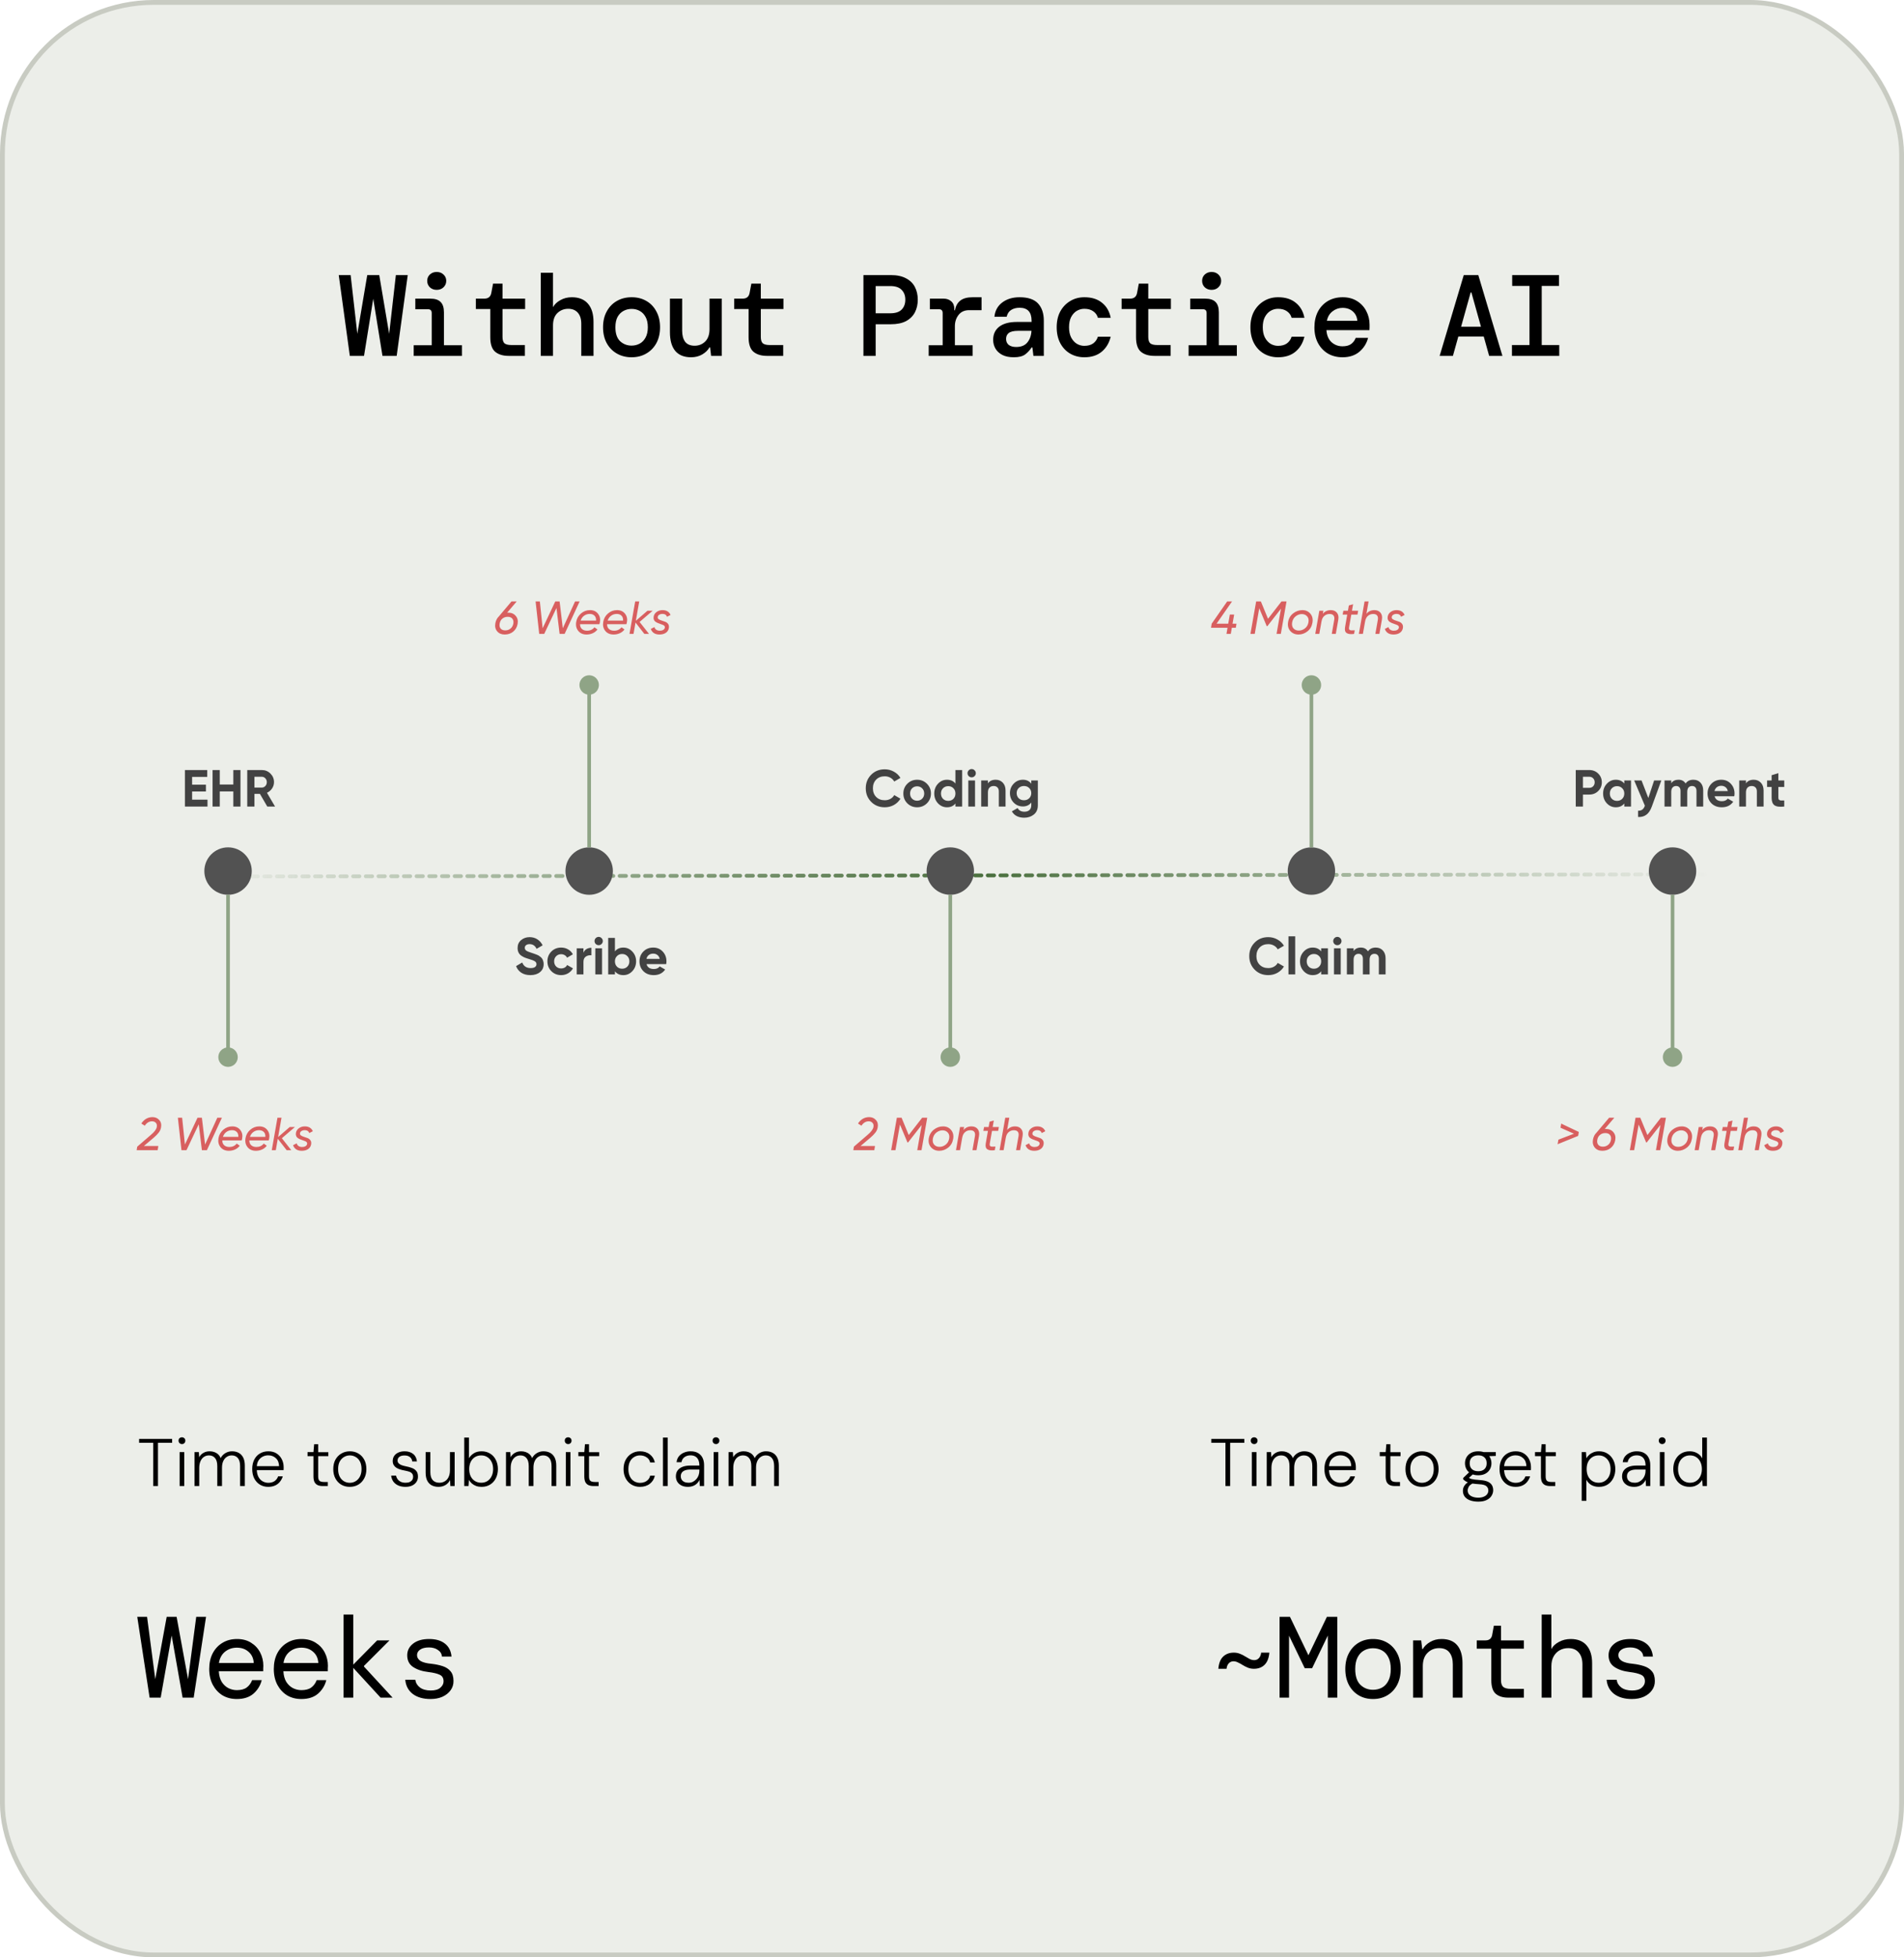 <svg width="396" height="407" viewBox="0 0 396 407" fill="none" xmlns="http://www.w3.org/2000/svg">
<rect x="0.5" y="0.5" width="395" height="406" rx="31.5" fill="#E7E9E3" fill-opacity="0.8"/>
<rect x="0.5" y="0.5" width="395" height="406" rx="31.5" stroke="#C8CBC2"/>
<line x1="44.395" y1="182.259" x2="355.76" y2="181.81" stroke="url(#paint0_linear_1988_23883)" stroke-width="0.79" stroke-linecap="round" stroke-dasharray="1.32 1.32"/>
<circle cx="47.431" cy="181.126" r="4.931" fill="#525252"/>
<circle cx="122.538" cy="181.126" r="4.931" fill="#525252"/>
<circle cx="197.646" cy="181.126" r="4.931" fill="#525252"/>
<circle cx="272.753" cy="181.126" r="4.931" fill="#525252"/>
<circle cx="347.861" cy="181.126" r="4.931" fill="#525252"/>
<path d="M39.956 166.28H43.156V167.711H38.459V160.119H43.101V161.55H39.956V163.167H42.83V164.577H39.956V166.28ZM48.528 160.119H50.014V167.711H48.528V164.566H45.708V167.711H44.211V160.119H45.708V163.134H48.528V160.119ZM55.589 167.711L54.06 165.076H52.921V167.711H51.424V160.119H54.461C55.163 160.119 55.759 160.365 56.251 160.856C56.743 161.348 56.989 161.941 56.989 162.635C56.989 163.105 56.855 163.543 56.587 163.948C56.32 164.345 55.965 164.645 55.524 164.848L57.206 167.711H55.589ZM52.921 161.518V163.763H54.461C54.743 163.763 54.986 163.655 55.188 163.438C55.391 163.214 55.492 162.946 55.492 162.635C55.492 162.324 55.391 162.06 55.188 161.843C54.986 161.626 54.743 161.518 54.461 161.518H52.921Z" fill="#424242"/>
<path d="M28.42 239.164L28.545 238.431L31.36 236.001C32.1 235.384 32.514 234.838 32.604 234.362C32.675 233.983 32.611 233.687 32.411 233.475C32.218 233.263 31.955 233.157 31.621 233.157C31.023 233.157 30.518 233.462 30.107 234.073L29.393 233.62C29.985 232.733 30.763 232.289 31.727 232.289C32.292 232.289 32.755 232.488 33.115 232.887C33.481 233.279 33.607 233.793 33.491 234.43C33.427 234.822 33.266 235.182 33.009 235.509C32.758 235.837 32.408 236.194 31.958 236.58L29.924 238.296H32.932L32.787 239.164H28.42ZM37.746 239.164L36.994 232.414H37.881L38.46 237.987L41.082 232.414H41.989L42.654 237.987L45.199 232.414H46.154L43.03 239.164H41.989L41.333 233.774L38.788 239.164H37.746ZM48.308 234.217C49.034 234.217 49.59 234.468 49.976 234.969C50.368 235.464 50.497 236.062 50.362 236.763C50.349 236.866 50.317 236.991 50.265 237.139H46.235C46.235 237.57 46.367 237.904 46.63 238.142C46.9 238.379 47.257 238.498 47.701 238.498C48.35 238.498 48.861 238.26 49.234 237.785L49.86 238.238C49.616 238.572 49.291 238.833 48.887 239.019C48.488 239.199 48.061 239.289 47.604 239.289C46.846 239.289 46.264 239.035 45.859 238.527C45.454 238.019 45.316 237.396 45.444 236.657C45.567 235.956 45.898 235.374 46.438 234.912C46.977 234.449 47.601 234.217 48.308 234.217ZM46.361 236.396H49.571C49.59 235.94 49.478 235.596 49.234 235.365C48.989 235.127 48.665 235.008 48.26 235.008C47.81 235.008 47.415 235.133 47.074 235.384C46.74 235.628 46.502 235.966 46.361 236.396ZM53.929 234.217C54.656 234.217 55.212 234.468 55.597 234.969C55.989 235.464 56.118 236.062 55.983 236.763C55.97 236.866 55.938 236.991 55.886 237.139H51.856C51.856 237.57 51.988 237.904 52.252 238.142C52.522 238.379 52.878 238.498 53.322 238.498C53.971 238.498 54.482 238.26 54.855 237.785L55.481 238.238C55.237 238.572 54.913 238.833 54.508 239.019C54.109 239.199 53.682 239.289 53.225 239.289C52.467 239.289 51.885 239.035 51.48 238.527C51.075 238.019 50.937 237.396 51.066 236.657C51.188 235.956 51.519 235.374 52.059 234.912C52.599 234.449 53.222 234.217 53.929 234.217ZM51.982 236.396H55.192C55.212 235.94 55.099 235.596 54.855 235.365C54.611 235.127 54.286 235.008 53.881 235.008C53.431 235.008 53.036 235.133 52.695 235.384C52.361 235.628 52.123 235.966 51.982 236.396ZM61.343 234.343L58.624 236.676L60.582 239.164H59.618L57.776 236.792L57.361 239.164H56.523L57.709 232.414H58.547L57.843 236.435L60.264 234.343H61.343ZM62.759 239.289C62.284 239.289 61.892 239.186 61.583 238.98C61.281 238.768 61.072 238.482 60.956 238.122L61.709 237.737C61.76 237.962 61.882 238.145 62.075 238.286C62.274 238.428 62.525 238.498 62.827 238.498C63.11 238.498 63.344 238.444 63.531 238.334C63.724 238.225 63.839 238.068 63.878 237.862C63.904 237.721 63.875 237.602 63.791 237.505C63.708 237.409 63.589 237.332 63.434 237.274C63.286 237.21 63.119 237.148 62.933 237.091C62.753 237.033 62.573 236.965 62.393 236.888C62.213 236.811 62.052 236.721 61.911 236.618C61.77 236.515 61.663 236.374 61.593 236.194C61.522 236.008 61.509 235.792 61.554 235.548C61.625 235.156 61.831 234.838 62.171 234.593C62.518 234.343 62.923 234.217 63.386 234.217C64.209 234.217 64.768 234.552 65.064 235.22L64.321 235.606C64.193 235.201 63.868 234.998 63.348 234.998C63.123 234.998 62.917 235.053 62.73 235.162C62.544 235.265 62.432 235.423 62.393 235.635C62.361 235.828 62.425 235.982 62.586 236.098C62.753 236.213 62.962 236.31 63.213 236.387C63.47 236.464 63.724 236.551 63.974 236.647C64.225 236.744 64.424 236.901 64.572 237.12C64.72 237.338 64.765 237.618 64.707 237.958C64.63 238.383 64.418 238.71 64.071 238.942C63.724 239.173 63.286 239.289 62.759 239.289Z" fill="#D85F5F"/>
<path d="M177.474 239.164L177.599 238.431L180.415 236.001C181.154 235.384 181.568 234.838 181.658 234.362C181.729 233.983 181.665 233.687 181.466 233.475C181.273 233.263 181.009 233.157 180.675 233.157C180.077 233.157 179.573 233.462 179.161 234.073L178.448 233.62C179.039 232.733 179.817 232.289 180.781 232.289C181.347 232.289 181.809 232.488 182.169 232.887C182.536 233.279 182.661 233.793 182.545 234.43C182.481 234.822 182.32 235.182 182.063 235.509C181.813 235.837 181.462 236.194 181.012 236.58L178.978 238.296H181.986L181.842 239.164H177.474ZM192.846 232.414L191.66 239.164H190.773L191.699 233.919L188.854 237.563H188.739L187.177 233.832L186.241 239.164H185.345L186.531 232.414H187.514L188.999 236.02L191.795 232.414H192.846ZM195.34 239.289C194.627 239.289 194.055 239.041 193.624 238.547C193.193 238.052 193.045 237.425 193.18 236.666C193.315 235.921 193.669 235.326 194.241 234.883C194.813 234.439 195.449 234.217 196.15 234.217C196.838 234.217 197.391 234.465 197.808 234.96C198.226 235.455 198.371 236.075 198.242 236.821C198.114 237.579 197.77 238.18 197.211 238.624C196.651 239.067 196.028 239.289 195.34 239.289ZM195.408 238.469C195.877 238.469 196.304 238.315 196.69 238.007C197.082 237.698 197.323 237.274 197.413 236.734C197.503 236.213 197.407 235.802 197.124 235.5C196.847 235.191 196.478 235.037 196.015 235.037C195.559 235.043 195.138 235.198 194.752 235.5C194.366 235.802 194.122 236.22 194.019 236.753C193.929 237.293 194.022 237.717 194.299 238.026C194.582 238.328 194.951 238.476 195.408 238.469ZM202.046 234.217C202.612 234.217 203.039 234.397 203.329 234.757C203.624 235.117 203.721 235.599 203.618 236.204L203.097 239.164H202.258L202.769 236.252C202.84 235.853 202.792 235.548 202.625 235.336C202.458 235.124 202.181 235.018 201.795 235.018C201.384 235.018 201.024 235.149 200.716 235.413C200.407 235.67 200.208 236.069 200.118 236.609V236.599L199.665 239.164H198.826L199.674 234.343H200.513L200.397 234.979C200.815 234.471 201.365 234.217 202.046 234.217ZM206.322 235.153L205.859 237.766C205.814 237.997 205.833 238.164 205.917 238.267C206 238.37 206.135 238.424 206.322 238.431C206.515 238.431 206.752 238.424 207.035 238.412L206.9 239.164C206.187 239.26 205.669 239.199 205.348 238.98C205.027 238.755 204.917 238.35 205.02 237.766L205.473 235.153H204.519L204.673 234.343H205.618L205.811 233.244L206.698 232.993L206.457 234.343H207.749L207.604 235.153H206.322ZM211.113 234.217C211.679 234.217 212.106 234.397 212.396 234.757C212.691 235.117 212.788 235.599 212.685 236.204L212.164 239.164H211.326L211.837 236.252C211.907 235.853 211.859 235.548 211.692 235.336C211.525 235.124 211.248 235.018 210.863 235.018C210.451 235.018 210.091 235.149 209.783 235.413C209.474 235.67 209.275 236.069 209.185 236.609V236.599L208.732 239.164H207.893L209.079 232.414H209.918L209.465 234.979C209.882 234.471 210.432 234.217 211.113 234.217ZM215.1 239.289C214.624 239.289 214.232 239.186 213.923 238.98C213.621 238.768 213.412 238.482 213.297 238.122L214.049 237.737C214.1 237.962 214.222 238.145 214.415 238.286C214.614 238.428 214.865 238.498 215.167 238.498C215.45 238.498 215.685 238.444 215.871 238.334C216.064 238.225 216.18 238.068 216.218 237.862C216.244 237.721 216.215 237.602 216.131 237.505C216.048 237.409 215.929 237.332 215.775 237.274C215.627 237.21 215.46 237.148 215.273 237.091C215.093 237.033 214.913 236.965 214.733 236.888C214.553 236.811 214.393 236.721 214.251 236.618C214.11 236.515 214.004 236.374 213.933 236.194C213.862 236.008 213.85 235.792 213.895 235.548C213.965 235.156 214.171 234.838 214.512 234.593C214.859 234.343 215.264 234.217 215.726 234.217C216.549 234.217 217.108 234.552 217.404 235.22L216.662 235.606C216.533 235.201 216.209 234.998 215.688 234.998C215.463 234.998 215.257 235.053 215.071 235.162C214.884 235.265 214.772 235.423 214.733 235.635C214.701 235.828 214.765 235.982 214.926 236.098C215.093 236.213 215.302 236.31 215.553 236.387C215.81 236.464 216.064 236.551 216.315 236.647C216.565 236.744 216.765 236.901 216.912 237.12C217.06 237.338 217.105 237.618 217.047 237.958C216.97 238.383 216.758 238.71 216.411 238.942C216.064 239.173 215.627 239.289 215.1 239.289Z" fill="#D85F5F"/>
<path d="M324.705 233.639L328.369 235.374L328.301 235.789L328.224 236.194L323.953 237.929L324.127 236.975L327.357 235.741L324.56 234.497L324.705 233.639ZM334.004 234.748C334.666 234.748 335.183 234.973 335.556 235.423C335.935 235.866 336.064 236.419 335.942 237.081C335.82 237.749 335.514 238.286 335.026 238.691C334.544 239.09 333.952 239.289 333.252 239.289C332.583 239.289 332.063 239.067 331.69 238.624C331.317 238.174 331.192 237.614 331.314 236.946C331.423 236.355 331.674 235.873 332.066 235.5L334.669 232.414H335.749L333.763 234.757C333.814 234.751 333.894 234.748 334.004 234.748ZM335.055 237.014C335.125 236.589 335.055 236.249 334.843 235.991C334.63 235.734 334.309 235.606 333.878 235.606C333.441 235.606 333.072 235.734 332.77 235.991C332.468 236.242 332.281 236.583 332.21 237.014C332.133 237.444 332.201 237.788 332.413 238.045C332.625 238.302 332.946 238.431 333.377 238.431C333.808 238.431 334.174 238.302 334.476 238.045C334.785 237.788 334.978 237.444 335.055 237.014ZM346.481 232.414L345.295 239.164H344.408L345.333 233.919L342.489 237.563H342.373L340.812 233.832L339.876 239.164H338.98L340.166 232.414H341.149L342.634 236.02L345.43 232.414H346.481ZM348.975 239.289C348.261 239.289 347.689 239.041 347.259 238.547C346.828 238.052 346.68 237.425 346.815 236.666C346.95 235.921 347.304 235.326 347.876 234.883C348.448 234.439 349.084 234.217 349.785 234.217C350.473 234.217 351.025 234.465 351.443 234.96C351.861 235.455 352.006 236.075 351.877 236.821C351.748 237.579 351.405 238.18 350.845 238.624C350.286 239.067 349.663 239.289 348.975 239.289ZM349.042 238.469C349.512 238.469 349.939 238.315 350.325 238.007C350.717 237.698 350.958 237.274 351.048 236.734C351.138 236.213 351.041 235.802 350.759 235.5C350.482 235.191 350.113 235.037 349.65 235.037C349.193 235.043 348.772 235.198 348.387 235.5C348.001 235.802 347.757 236.22 347.654 236.753C347.564 237.293 347.657 237.717 347.934 238.026C348.216 238.328 348.586 238.476 349.042 238.469ZM355.681 234.217C356.247 234.217 356.674 234.397 356.963 234.757C357.259 235.117 357.355 235.599 357.253 236.204L356.732 239.164H355.893L356.404 236.252C356.475 235.853 356.427 235.548 356.26 235.336C356.092 235.124 355.816 235.018 355.43 235.018C355.019 235.018 354.659 235.149 354.35 235.413C354.042 235.67 353.843 236.069 353.753 236.609V236.599L353.3 239.164H352.461L353.309 234.343H354.148L354.032 234.979C354.45 234.471 355 234.217 355.681 234.217ZM359.957 235.153L359.494 237.766C359.449 237.997 359.468 238.164 359.552 238.267C359.635 238.37 359.77 238.424 359.957 238.431C360.149 238.431 360.387 238.424 360.67 238.412L360.535 239.164C359.822 239.26 359.304 239.199 358.983 238.98C358.661 238.755 358.552 238.35 358.655 237.766L359.108 235.153H358.154L358.308 234.343H359.253L359.446 233.244L360.333 232.993L360.092 234.343H361.384L361.239 235.153H359.957ZM364.748 234.217C365.314 234.217 365.741 234.397 366.031 234.757C366.326 235.117 366.423 235.599 366.32 236.204L365.799 239.164H364.96L365.471 236.252C365.542 235.853 365.494 235.548 365.327 235.336C365.16 235.124 364.883 235.018 364.498 235.018C364.086 235.018 363.726 235.149 363.418 235.413C363.109 235.67 362.91 236.069 362.82 236.609V236.599L362.367 239.164H361.528L362.714 232.414H363.553L363.1 234.979C363.517 234.471 364.067 234.217 364.748 234.217ZM368.735 239.289C368.259 239.289 367.867 239.186 367.558 238.98C367.256 238.768 367.047 238.482 366.932 238.122L367.684 237.737C367.735 237.962 367.857 238.145 368.05 238.286C368.249 238.428 368.5 238.498 368.802 238.498C369.085 238.498 369.319 238.444 369.506 238.334C369.699 238.225 369.814 238.068 369.853 237.862C369.879 237.721 369.85 237.602 369.766 237.505C369.683 237.409 369.564 237.332 369.409 237.274C369.262 237.21 369.095 237.148 368.908 237.091C368.728 237.033 368.548 236.965 368.368 236.888C368.188 236.811 368.028 236.721 367.886 236.618C367.745 236.515 367.639 236.374 367.568 236.194C367.497 236.008 367.484 235.792 367.529 235.548C367.6 235.156 367.806 234.838 368.146 234.593C368.494 234.343 368.898 234.217 369.361 234.217C370.184 234.217 370.743 234.552 371.039 235.22L370.297 235.606C370.168 235.201 369.843 234.998 369.323 234.998C369.098 234.998 368.892 235.053 368.706 235.162C368.519 235.265 368.407 235.423 368.368 235.635C368.336 235.828 368.4 235.982 368.561 236.098C368.728 236.213 368.937 236.31 369.188 236.387C369.445 236.464 369.699 236.551 369.949 236.647C370.2 236.744 370.399 236.901 370.547 237.12C370.695 237.338 370.74 237.618 370.682 237.958C370.605 238.383 370.393 238.71 370.046 238.942C369.699 239.173 369.262 239.289 368.735 239.289Z" fill="#D85F5F"/>
<path d="M105.715 127.397C106.377 127.397 106.895 127.622 107.267 128.072C107.647 128.516 107.775 129.068 107.653 129.73C107.531 130.399 107.226 130.936 106.737 131.341C106.255 131.739 105.664 131.938 104.963 131.938C104.295 131.938 103.774 131.717 103.401 131.273C103.028 130.823 102.903 130.264 103.025 129.595C103.134 129.004 103.385 128.522 103.777 128.149L106.38 125.064H107.46L105.474 127.407C105.525 127.4 105.606 127.397 105.715 127.397ZM106.766 129.663C106.837 129.239 106.766 128.898 106.554 128.641C106.342 128.384 106.02 128.255 105.59 128.255C105.153 128.255 104.783 128.384 104.481 128.641C104.179 128.892 103.992 129.232 103.922 129.663C103.845 130.094 103.912 130.437 104.124 130.695C104.336 130.952 104.658 131.08 105.088 131.08C105.519 131.08 105.885 130.952 106.188 130.695C106.496 130.437 106.689 130.094 106.766 129.663ZM112.147 131.813L111.395 125.064H112.282L112.86 130.637L115.483 125.064H116.389L117.054 130.637L119.6 125.064H120.554L117.43 131.813H116.389L115.734 126.423L113.188 131.813H112.147ZM122.709 126.867C123.435 126.867 123.991 127.118 124.376 127.619C124.769 128.114 124.897 128.712 124.762 129.412C124.749 129.515 124.717 129.64 124.666 129.788H120.636C120.636 130.219 120.767 130.553 121.031 130.791C121.301 131.029 121.658 131.148 122.101 131.148C122.75 131.148 123.261 130.91 123.634 130.434L124.261 130.887C124.017 131.222 123.692 131.482 123.287 131.668C122.888 131.848 122.461 131.938 122.005 131.938C121.246 131.938 120.664 131.684 120.26 131.177C119.855 130.669 119.716 130.045 119.845 129.306C119.967 128.606 120.298 128.024 120.838 127.561C121.378 127.098 122.001 126.867 122.709 126.867ZM120.761 129.046H123.972C123.991 128.589 123.878 128.246 123.634 128.014C123.39 127.776 123.065 127.657 122.66 127.657C122.21 127.657 121.815 127.783 121.474 128.033C121.14 128.278 120.902 128.615 120.761 129.046ZM128.33 126.867C129.056 126.867 129.612 127.118 129.998 127.619C130.39 128.114 130.518 128.712 130.383 129.412C130.37 129.515 130.338 129.64 130.287 129.788H126.257C126.257 130.219 126.388 130.553 126.652 130.791C126.922 131.029 127.279 131.148 127.722 131.148C128.371 131.148 128.882 130.91 129.255 130.434L129.882 130.887C129.638 131.222 129.313 131.482 128.908 131.668C128.51 131.848 128.082 131.938 127.626 131.938C126.867 131.938 126.286 131.684 125.881 131.177C125.476 130.669 125.338 130.045 125.466 129.306C125.588 128.606 125.919 128.024 126.459 127.561C126.999 127.098 127.623 126.867 128.33 126.867ZM126.382 129.046H129.593C129.612 128.589 129.499 128.246 129.255 128.014C129.011 127.776 128.686 127.657 128.281 127.657C127.831 127.657 127.436 127.783 127.095 128.033C126.761 128.278 126.523 128.615 126.382 129.046ZM135.744 126.992L133.025 129.325L134.982 131.813H134.018L132.176 129.441L131.762 131.813H130.923L132.109 125.064H132.948L132.244 129.084L134.664 126.992H135.744ZM137.16 131.938C136.684 131.938 136.292 131.835 135.984 131.63C135.681 131.418 135.473 131.132 135.357 130.772L136.109 130.386C136.16 130.611 136.282 130.794 136.475 130.936C136.675 131.077 136.925 131.148 137.227 131.148C137.51 131.148 137.745 131.093 137.931 130.984C138.124 130.875 138.24 130.717 138.278 130.511C138.304 130.37 138.275 130.251 138.192 130.155C138.108 130.058 137.989 129.981 137.835 129.923C137.687 129.859 137.52 129.798 137.333 129.74C137.153 129.682 136.973 129.615 136.793 129.538C136.614 129.46 136.453 129.37 136.311 129.268C136.17 129.165 136.064 129.023 135.993 128.843C135.923 128.657 135.91 128.442 135.955 128.197C136.025 127.805 136.231 127.487 136.572 127.243C136.919 126.992 137.324 126.867 137.787 126.867C138.609 126.867 139.169 127.201 139.464 127.87L138.722 128.255C138.593 127.85 138.269 127.648 137.748 127.648C137.523 127.648 137.317 127.702 137.131 127.812C136.945 127.915 136.832 128.072 136.793 128.284C136.761 128.477 136.826 128.631 136.986 128.747C137.153 128.863 137.362 128.959 137.613 129.036C137.87 129.113 138.124 129.2 138.375 129.297C138.625 129.393 138.825 129.55 138.972 129.769C139.12 129.988 139.165 130.267 139.107 130.608C139.03 131.032 138.818 131.36 138.471 131.591C138.124 131.823 137.687 131.938 137.16 131.938Z" fill="#D85F5F"/>
<path d="M257.167 129.692L257.032 130.531H256.203L255.981 131.813H255.084L255.306 130.531H251.874L252.009 129.692L255.229 125.064H256.241L253.021 129.692H255.451L255.788 127.783H256.685L256.347 129.692H257.167ZM267.573 125.064L266.387 131.813H265.5L266.425 126.568L263.581 130.212H263.465L261.903 126.481L260.968 131.813H260.071L261.257 125.064H262.241L263.726 128.67L266.522 125.064H267.573ZM270.067 131.938C269.353 131.938 268.781 131.691 268.351 131.196C267.92 130.701 267.772 130.074 267.907 129.316C268.042 128.57 268.396 127.976 268.968 127.532C269.54 127.089 270.176 126.867 270.877 126.867C271.564 126.867 272.117 127.114 272.535 127.609C272.953 128.104 273.097 128.724 272.969 129.47C272.84 130.229 272.496 130.83 271.937 131.273C271.378 131.717 270.754 131.938 270.067 131.938ZM270.134 131.119C270.603 131.119 271.031 130.965 271.417 130.656C271.809 130.347 272.05 129.923 272.14 129.383C272.23 128.863 272.133 128.451 271.85 128.149C271.574 127.841 271.204 127.686 270.742 127.686C270.285 127.693 269.864 127.847 269.479 128.149C269.093 128.451 268.849 128.869 268.746 129.403C268.656 129.943 268.749 130.367 269.025 130.675C269.308 130.977 269.678 131.125 270.134 131.119ZM276.773 126.867C277.338 126.867 277.766 127.047 278.055 127.407C278.351 127.767 278.447 128.249 278.344 128.853L277.824 131.813H276.985L277.496 128.901C277.567 128.503 277.518 128.197 277.351 127.985C277.184 127.773 276.908 127.667 276.522 127.667C276.111 127.667 275.751 127.799 275.442 128.062C275.134 128.32 274.934 128.718 274.844 129.258V129.248L274.391 131.813H273.553L274.401 126.992H275.24L275.124 127.629C275.542 127.121 276.091 126.867 276.773 126.867ZM281.048 127.802L280.586 130.415C280.541 130.646 280.56 130.813 280.643 130.916C280.727 131.019 280.862 131.074 281.048 131.08C281.241 131.08 281.479 131.074 281.762 131.061L281.627 131.813C280.913 131.909 280.396 131.848 280.075 131.63C279.753 131.405 279.644 131 279.747 130.415L280.2 127.802H279.245L279.4 126.992H280.345L280.537 125.893L281.424 125.642L281.183 126.992H282.475L282.331 127.802H281.048ZM285.84 126.867C286.406 126.867 286.833 127.047 287.122 127.407C287.418 127.767 287.514 128.249 287.412 128.853L286.891 131.813H286.052L286.563 128.901C286.634 128.503 286.586 128.197 286.419 127.985C286.251 127.773 285.975 127.667 285.589 127.667C285.178 127.667 284.818 127.799 284.509 128.062C284.201 128.32 284.002 128.718 283.912 129.258V129.248L283.459 131.813H282.62L283.806 125.064H284.644L284.191 127.629C284.609 127.121 285.159 126.867 285.84 126.867ZM289.826 131.938C289.351 131.938 288.959 131.835 288.65 131.63C288.348 131.418 288.139 131.132 288.023 130.772L288.775 130.386C288.827 130.611 288.949 130.794 289.142 130.936C289.341 131.077 289.592 131.148 289.894 131.148C290.177 131.148 290.411 131.093 290.598 130.984C290.791 130.875 290.906 130.717 290.945 130.511C290.97 130.37 290.942 130.251 290.858 130.155C290.774 130.058 290.656 129.981 290.501 129.923C290.353 129.859 290.186 129.798 290 129.74C289.82 129.682 289.64 129.615 289.46 129.538C289.28 129.46 289.119 129.37 288.978 129.268C288.836 129.165 288.73 129.023 288.66 128.843C288.589 128.657 288.576 128.442 288.621 128.197C288.692 127.805 288.898 127.487 289.238 127.243C289.585 126.992 289.99 126.867 290.453 126.867C291.276 126.867 291.835 127.201 292.131 127.87L291.388 128.255C291.26 127.85 290.935 127.648 290.415 127.648C290.19 127.648 289.984 127.702 289.797 127.812C289.611 127.915 289.499 128.072 289.46 128.284C289.428 128.477 289.492 128.631 289.653 128.747C289.82 128.863 290.029 128.959 290.28 129.036C290.537 129.113 290.791 129.2 291.041 129.297C291.292 129.393 291.491 129.55 291.639 129.769C291.787 129.988 291.832 130.267 291.774 130.608C291.697 131.032 291.485 131.36 291.138 131.591C290.791 131.823 290.353 131.938 289.826 131.938Z" fill="#D85F5F"/>
<path d="M110.32 202.762C109.568 202.762 108.935 202.595 108.422 202.263C107.908 201.923 107.547 201.464 107.337 200.885L108.617 200.137C108.913 200.911 109.495 201.297 110.363 201.297C110.783 201.297 111.09 201.221 111.285 201.07C111.48 200.918 111.578 200.726 111.578 200.495C111.578 200.227 111.459 200.021 111.22 199.876C110.981 199.725 110.555 199.562 109.94 199.388C109.6 199.287 109.311 199.186 109.072 199.085C108.841 198.983 108.606 198.85 108.367 198.683C108.136 198.51 107.959 198.293 107.836 198.033C107.713 197.772 107.652 197.468 107.652 197.121C107.652 196.434 107.894 195.888 108.378 195.484C108.87 195.071 109.459 194.865 110.146 194.865C110.761 194.865 111.3 195.017 111.762 195.321C112.232 195.617 112.598 196.033 112.858 196.568L111.6 197.295C111.296 196.644 110.812 196.319 110.146 196.319C109.835 196.319 109.589 196.391 109.409 196.536C109.235 196.673 109.148 196.854 109.148 197.078C109.148 197.317 109.246 197.512 109.441 197.664C109.644 197.808 110.027 197.967 110.591 198.141C110.822 198.213 110.996 198.271 111.112 198.315C111.235 198.351 111.397 198.412 111.6 198.499C111.809 198.578 111.969 198.654 112.077 198.727C112.193 198.799 112.323 198.897 112.467 199.02C112.612 199.143 112.721 199.269 112.793 199.399C112.872 199.529 112.937 199.688 112.988 199.876C113.046 200.057 113.075 200.256 113.075 200.473C113.075 201.174 112.818 201.731 112.305 202.143C111.799 202.556 111.137 202.762 110.32 202.762ZM116.716 202.762C115.899 202.762 115.215 202.487 114.666 201.937C114.124 201.388 113.852 200.708 113.852 199.898C113.852 199.088 114.124 198.409 114.666 197.859C115.215 197.309 115.899 197.035 116.716 197.035C117.244 197.035 117.725 197.161 118.159 197.414C118.592 197.667 118.921 198.007 119.146 198.434L117.942 199.139C117.833 198.915 117.667 198.738 117.443 198.607C117.226 198.477 116.98 198.412 116.705 198.412C116.286 198.412 115.939 198.553 115.664 198.835C115.389 199.11 115.252 199.464 115.252 199.898C115.252 200.325 115.389 200.679 115.664 200.961C115.939 201.236 116.286 201.373 116.705 201.373C116.987 201.373 117.237 201.312 117.454 201.189C117.678 201.059 117.844 200.882 117.952 200.657L119.167 201.352C118.929 201.778 118.592 202.122 118.159 202.382C117.725 202.635 117.244 202.762 116.716 202.762ZM121.349 198.119C121.479 197.772 121.692 197.512 121.989 197.338C122.293 197.165 122.629 197.078 122.998 197.078V198.64C122.571 198.589 122.188 198.676 121.848 198.9C121.515 199.124 121.349 199.497 121.349 200.017V202.61H119.95V197.186H121.349V198.119ZM124.51 196.536C124.279 196.536 124.076 196.453 123.903 196.286C123.736 196.113 123.653 195.91 123.653 195.679C123.653 195.447 123.736 195.245 123.903 195.071C124.076 194.898 124.279 194.811 124.51 194.811C124.749 194.811 124.951 194.898 125.118 195.071C125.291 195.245 125.378 195.447 125.378 195.679C125.378 195.91 125.291 196.113 125.118 196.286C124.951 196.453 124.749 196.536 124.51 196.536ZM123.816 202.61V197.186H125.215V202.61H123.816ZM129.652 197.035C130.383 197.035 131.005 197.313 131.518 197.87C132.039 198.419 132.299 199.096 132.299 199.898C132.299 200.701 132.039 201.381 131.518 201.937C131.005 202.487 130.383 202.762 129.652 202.762C128.893 202.762 128.307 202.498 127.895 201.97V202.61H126.496V195.017H127.895V197.826C128.307 197.299 128.893 197.035 129.652 197.035ZM128.318 201.005C128.6 201.287 128.958 201.428 129.392 201.428C129.826 201.428 130.184 201.287 130.466 201.005C130.755 200.715 130.9 200.347 130.9 199.898C130.9 199.45 130.755 199.085 130.466 198.803C130.184 198.513 129.826 198.369 129.392 198.369C128.958 198.369 128.6 198.513 128.318 198.803C128.036 199.085 127.895 199.45 127.895 199.898C127.895 200.347 128.036 200.715 128.318 201.005ZM134.468 200.473C134.656 201.153 135.166 201.493 135.997 201.493C136.533 201.493 136.937 201.312 137.212 200.95L138.34 201.601C137.805 202.375 137.017 202.762 135.976 202.762C135.079 202.762 134.36 202.491 133.817 201.948C133.275 201.406 133.004 200.723 133.004 199.898C133.004 199.081 133.271 198.401 133.806 197.859C134.341 197.309 135.028 197.035 135.867 197.035C136.663 197.035 137.317 197.309 137.831 197.859C138.351 198.409 138.611 199.088 138.611 199.898C138.611 200.079 138.593 200.271 138.557 200.473H134.468ZM134.446 199.388H137.212C137.133 199.02 136.966 198.745 136.713 198.564C136.467 198.383 136.185 198.293 135.867 198.293C135.491 198.293 135.18 198.39 134.934 198.586C134.689 198.774 134.526 199.041 134.446 199.388Z" fill="#424242"/>
<path d="M184.012 167.863C182.869 167.863 181.926 167.484 181.181 166.724C180.436 165.965 180.064 165.029 180.064 163.915C180.064 162.794 180.436 161.858 181.181 161.106C181.926 160.346 182.869 159.967 184.012 159.967C184.699 159.967 185.331 160.13 185.91 160.455C186.496 160.773 186.951 161.207 187.277 161.757L185.986 162.505C185.798 162.165 185.53 161.901 185.183 161.713C184.836 161.518 184.446 161.42 184.012 161.42C183.274 161.42 182.678 161.652 182.222 162.114C181.774 162.577 181.55 163.177 181.55 163.915C181.55 164.645 181.774 165.242 182.222 165.705C182.678 166.168 183.274 166.399 184.012 166.399C184.446 166.399 184.836 166.305 185.183 166.117C185.538 165.922 185.805 165.658 185.986 165.325L187.277 166.074C186.951 166.623 186.499 167.061 185.921 167.386C185.342 167.704 184.706 167.863 184.012 167.863ZM192.784 167.039C192.227 167.588 191.547 167.863 190.744 167.863C189.942 167.863 189.262 167.588 188.705 167.039C188.156 166.482 187.881 165.802 187.881 165C187.881 164.197 188.156 163.521 188.705 162.971C189.262 162.415 189.942 162.136 190.744 162.136C191.547 162.136 192.227 162.415 192.784 162.971C193.34 163.521 193.619 164.197 193.619 165C193.619 165.802 193.34 166.482 192.784 167.039ZM189.692 166.074C189.974 166.356 190.325 166.497 190.744 166.497C191.164 166.497 191.514 166.356 191.797 166.074C192.079 165.792 192.22 165.434 192.22 165C192.22 164.566 192.079 164.208 191.797 163.926C191.514 163.644 191.164 163.503 190.744 163.503C190.325 163.503 189.974 163.644 189.692 163.926C189.417 164.208 189.28 164.566 189.28 165C189.28 165.434 189.417 165.792 189.692 166.074ZM198.714 160.119H200.113V167.711H198.714V167.071C198.302 167.599 197.716 167.863 196.957 167.863C196.227 167.863 195.601 167.588 195.08 167.039C194.567 166.482 194.31 165.802 194.31 165C194.31 164.197 194.567 163.521 195.08 162.971C195.601 162.415 196.227 162.136 196.957 162.136C197.716 162.136 198.302 162.4 198.714 162.928V160.119ZM196.132 166.106C196.422 166.388 196.783 166.529 197.217 166.529C197.651 166.529 198.009 166.388 198.291 166.106C198.573 165.817 198.714 165.448 198.714 165C198.714 164.551 198.573 164.186 198.291 163.904C198.009 163.615 197.651 163.47 197.217 163.47C196.783 163.47 196.422 163.615 196.132 163.904C195.85 164.186 195.709 164.551 195.709 165C195.709 165.448 195.85 165.817 196.132 166.106ZM202.087 161.637C201.856 161.637 201.653 161.554 201.48 161.388C201.313 161.214 201.23 161.012 201.23 160.78C201.23 160.549 201.313 160.346 201.48 160.173C201.653 159.999 201.856 159.913 202.087 159.913C202.326 159.913 202.528 159.999 202.695 160.173C202.868 160.346 202.955 160.549 202.955 160.78C202.955 161.012 202.868 161.214 202.695 161.388C202.528 161.554 202.326 161.637 202.087 161.637ZM201.393 167.711V162.288H202.792V167.711H201.393ZM207.088 162.136C207.681 162.136 208.169 162.335 208.553 162.733C208.943 163.13 209.138 163.68 209.138 164.381V167.711H207.739V164.555C207.739 164.193 207.641 163.919 207.446 163.731C207.251 163.535 206.991 163.438 206.665 163.438C206.304 163.438 206.014 163.55 205.797 163.774C205.581 163.998 205.472 164.334 205.472 164.783V167.711H204.073V162.288H205.472V162.895C205.812 162.389 206.351 162.136 207.088 162.136ZM214.487 162.288H215.854V167.451C215.854 168.29 215.576 168.93 215.019 169.371C214.469 169.812 213.804 170.033 213.023 170.033C212.437 170.033 211.92 169.921 211.472 169.696C211.031 169.472 210.691 169.143 210.452 168.709L211.645 168.026C211.92 168.532 212.394 168.785 213.066 168.785C213.508 168.785 213.855 168.67 214.108 168.438C214.361 168.207 214.487 167.878 214.487 167.451V166.865C214.075 167.415 213.497 167.69 212.752 167.69C211.985 167.69 211.342 167.422 210.821 166.887C210.308 166.345 210.051 165.687 210.051 164.913C210.051 164.146 210.311 163.492 210.832 162.95C211.353 162.407 211.993 162.136 212.752 162.136C213.497 162.136 214.075 162.411 214.487 162.961V162.288ZM211.873 165.987C212.163 166.262 212.528 166.399 212.969 166.399C213.41 166.399 213.771 166.262 214.053 165.987C214.343 165.705 214.487 165.347 214.487 164.913C214.487 164.486 214.343 164.136 214.053 163.861C213.771 163.579 213.41 163.438 212.969 163.438C212.528 163.438 212.163 163.579 211.873 163.861C211.591 164.136 211.45 164.486 211.45 164.913C211.45 165.347 211.591 165.705 211.873 165.987Z" fill="#424242"/>
<path d="M263.775 202.762C262.632 202.762 261.688 202.382 260.944 201.623C260.199 200.864 259.826 199.927 259.826 198.813C259.826 197.693 260.199 196.756 260.944 196.004C261.688 195.245 262.632 194.865 263.775 194.865C264.462 194.865 265.094 195.028 265.673 195.353C266.258 195.672 266.714 196.105 267.039 196.655L265.749 197.403C265.561 197.064 265.293 196.8 264.946 196.612C264.599 196.416 264.208 196.319 263.775 196.319C263.037 196.319 262.44 196.55 261.985 197.013C261.536 197.476 261.312 198.076 261.312 198.813C261.312 199.544 261.536 200.14 261.985 200.603C262.44 201.066 263.037 201.297 263.775 201.297C264.208 201.297 264.599 201.203 264.946 201.015C265.3 200.82 265.568 200.556 265.749 200.224L267.039 200.972C266.714 201.522 266.262 201.959 265.684 202.284C265.105 202.603 264.469 202.762 263.775 202.762ZM267.979 202.61V194.692H269.378V202.61H267.979ZM274.78 197.186H276.18V202.61H274.78V201.97C274.361 202.498 273.772 202.762 273.012 202.762C272.289 202.762 271.667 202.487 271.147 201.937C270.633 201.381 270.376 200.701 270.376 199.898C270.376 199.096 270.633 198.419 271.147 197.87C271.667 197.313 272.289 197.035 273.012 197.035C273.772 197.035 274.361 197.299 274.78 197.826V197.186ZM272.199 201.005C272.481 201.287 272.839 201.428 273.273 201.428C273.706 201.428 274.064 201.287 274.346 201.005C274.636 200.715 274.78 200.347 274.78 199.898C274.78 199.45 274.636 199.085 274.346 198.803C274.064 198.513 273.706 198.369 273.273 198.369C272.839 198.369 272.481 198.513 272.199 198.803C271.917 199.085 271.776 199.45 271.776 199.898C271.776 200.347 271.917 200.715 272.199 201.005ZM278.143 196.536C277.911 196.536 277.709 196.453 277.535 196.286C277.369 196.113 277.286 195.91 277.286 195.679C277.286 195.447 277.369 195.245 277.535 195.071C277.709 194.898 277.911 194.811 278.143 194.811C278.381 194.811 278.584 194.898 278.75 195.071C278.923 195.245 279.01 195.447 279.01 195.679C279.01 195.91 278.923 196.113 278.75 196.286C278.584 196.453 278.381 196.536 278.143 196.536ZM277.448 202.61V197.186H278.848V202.61H277.448ZM286.127 197.035C286.748 197.035 287.244 197.237 287.613 197.642C287.989 198.047 288.177 198.589 288.177 199.269V202.61H286.777V199.367C286.777 199.041 286.698 198.788 286.539 198.607C286.38 198.427 286.155 198.336 285.866 198.336C285.548 198.336 285.299 198.441 285.118 198.651C284.944 198.86 284.857 199.164 284.857 199.562V202.61H283.458V199.367C283.458 199.041 283.379 198.788 283.22 198.607C283.06 198.427 282.836 198.336 282.547 198.336C282.236 198.336 281.987 198.441 281.799 198.651C281.618 198.86 281.527 199.164 281.527 199.562V202.61H280.128V197.186H281.527V197.761C281.853 197.277 282.355 197.035 283.035 197.035C283.7 197.035 284.192 197.295 284.51 197.816C284.872 197.295 285.411 197.035 286.127 197.035Z" fill="#424242"/>
<path d="M330.561 160.119C331.291 160.119 331.906 160.365 332.405 160.856C332.904 161.348 333.153 161.952 333.153 162.668C333.153 163.384 332.904 163.987 332.405 164.479C331.906 164.971 331.291 165.217 330.561 165.217H329.227V167.711H327.73V160.119H330.561ZM330.561 163.817C330.879 163.817 331.143 163.709 331.353 163.492C331.562 163.268 331.667 162.993 331.667 162.668C331.667 162.335 331.562 162.06 331.353 161.843C331.143 161.626 330.879 161.518 330.561 161.518H329.227V163.817H330.561ZM337.824 162.288H339.223V167.711H337.824V167.071C337.405 167.599 336.816 167.863 336.056 167.863C335.333 167.863 334.711 167.588 334.191 167.039C333.677 166.482 333.42 165.802 333.42 165C333.42 164.197 333.677 163.521 334.191 162.971C334.711 162.415 335.333 162.136 336.056 162.136C336.816 162.136 337.405 162.4 337.824 162.928V162.288ZM335.243 166.106C335.525 166.388 335.883 166.529 336.317 166.529C336.75 166.529 337.108 166.388 337.39 166.106C337.68 165.817 337.824 165.448 337.824 165C337.824 164.551 337.68 164.186 337.39 163.904C337.108 163.615 336.75 163.47 336.317 163.47C335.883 163.47 335.525 163.615 335.243 163.904C334.961 164.186 334.82 164.551 334.82 165C334.82 165.448 334.961 165.817 335.243 166.106ZM344.028 162.288H345.525L343.551 167.711C343.269 168.492 342.893 169.056 342.423 169.404C341.96 169.758 341.382 169.917 340.688 169.881V168.579C341.064 168.586 341.36 168.507 341.577 168.341C341.801 168.174 341.978 167.907 342.108 167.538L339.885 162.288H341.414L342.824 165.933L344.028 162.288ZM352.189 162.136C352.811 162.136 353.307 162.339 353.675 162.744C354.051 163.149 354.239 163.691 354.239 164.371V167.711H352.84V164.468C352.84 164.143 352.761 163.89 352.602 163.709C352.442 163.528 352.218 163.438 351.929 163.438C351.611 163.438 351.361 163.543 351.181 163.752C351.007 163.962 350.92 164.266 350.92 164.663V167.711H349.521V164.468C349.521 164.143 349.442 163.89 349.282 163.709C349.123 163.528 348.899 163.438 348.61 163.438C348.299 163.438 348.05 163.543 347.861 163.752C347.681 163.962 347.59 164.266 347.59 164.663V167.711H346.191V162.288H347.59V162.863C347.916 162.378 348.418 162.136 349.098 162.136C349.763 162.136 350.255 162.397 350.573 162.917C350.935 162.397 351.473 162.136 352.189 162.136ZM356.61 165.575C356.798 166.254 357.308 166.594 358.139 166.594C358.675 166.594 359.08 166.413 359.354 166.052L360.482 166.703C359.947 167.476 359.159 167.863 358.118 167.863C357.221 167.863 356.502 167.592 355.959 167.05C355.417 166.507 355.146 165.824 355.146 165C355.146 164.183 355.413 163.503 355.948 162.961C356.484 162.411 357.171 162.136 358.009 162.136C358.805 162.136 359.459 162.411 359.973 162.961C360.493 163.51 360.754 164.19 360.754 165C360.754 165.181 360.735 165.372 360.699 165.575H356.61ZM356.588 164.49H359.354C359.275 164.121 359.108 163.846 358.855 163.666C358.61 163.485 358.327 163.394 358.009 163.394C357.633 163.394 357.322 163.492 357.076 163.687C356.831 163.875 356.668 164.143 356.588 164.49ZM364.746 162.136C365.339 162.136 365.827 162.335 366.21 162.733C366.601 163.13 366.796 163.68 366.796 164.381V167.711H365.397V164.555C365.397 164.193 365.299 163.919 365.104 163.731C364.908 163.535 364.648 163.438 364.323 163.438C363.961 163.438 363.672 163.55 363.455 163.774C363.238 163.998 363.13 164.334 363.13 164.783V167.711H361.73V162.288H363.13V162.895C363.469 162.389 364.008 162.136 364.746 162.136ZM371.093 163.633H369.867V165.889C369.867 166.077 369.914 166.215 370.008 166.301C370.102 166.388 370.239 166.439 370.42 166.453C370.601 166.46 370.825 166.457 371.093 166.442V167.711C370.131 167.82 369.451 167.73 369.054 167.44C368.663 167.151 368.468 166.634 368.468 165.889V163.633H367.524V162.288H368.468V161.193L369.867 160.769V162.288H371.093V163.633Z" fill="#424242"/>
<path d="M47.43 217.795C46.313 217.795 45.407 218.701 45.407 219.819C45.407 220.936 46.313 221.842 47.43 221.842C48.547 221.842 49.453 220.936 49.453 219.819C49.453 218.701 48.547 217.795 47.43 217.795ZM47.051 186.058L47.051 219.819L47.809 219.819L47.809 186.058L47.051 186.058Z" fill="#8FA486"/>
<path d="M197.646 217.795C196.528 217.795 195.622 218.701 195.622 219.819C195.622 220.936 196.528 221.842 197.646 221.842C198.763 221.842 199.669 220.936 199.669 219.819C199.669 218.701 198.763 217.795 197.646 217.795ZM197.266 186.058L197.266 219.819L198.025 219.819L198.025 186.058L197.266 186.058Z" fill="#8FA486"/>
<path d="M347.861 217.795C346.744 217.795 345.838 218.701 345.838 219.819C345.838 220.936 346.744 221.842 347.861 221.842C348.978 221.842 349.884 220.936 349.884 219.819C349.884 218.701 348.978 217.795 347.861 217.795ZM347.482 186.058L347.482 219.819L348.24 219.819L348.24 186.058L347.482 186.058Z" fill="#8FA486"/>
<path d="M122.538 144.457C121.42 144.457 120.514 143.551 120.514 142.434C120.514 141.317 121.42 140.411 122.538 140.411C123.655 140.411 124.561 141.317 124.561 142.434C124.561 143.551 123.655 144.457 122.538 144.457ZM122.158 176.194L122.158 142.434L122.917 142.434L122.917 176.194L122.158 176.194Z" fill="#8FA486"/>
<path d="M272.753 144.457C271.636 144.457 270.73 143.551 270.73 142.434C270.73 141.317 271.636 140.411 272.753 140.411C273.87 140.411 274.776 141.317 274.776 142.434C274.776 143.551 273.87 144.457 272.753 144.457ZM272.374 176.194L272.374 142.434L273.132 142.434L273.132 176.194L272.374 176.194Z" fill="#8FA486"/>
<path d="M31.874 309V300.012H28.934V299.2H35.794V300.012H32.854V309H31.874ZM37.359 309V301.944H38.325V309H37.359ZM37.849 300.278C37.653 300.278 37.485 300.213 37.345 300.082C37.205 299.942 37.135 299.769 37.135 299.564C37.135 299.349 37.2 299.181 37.331 299.06C37.471 298.929 37.639 298.864 37.835 298.864C38.031 298.864 38.199 298.929 38.339 299.06C38.479 299.181 38.549 299.349 38.549 299.564C38.549 299.769 38.479 299.942 38.339 300.082C38.208 300.213 38.045 300.278 37.849 300.278ZM40.459 309V301.944H41.355L41.425 303.008C41.639 302.616 41.938 302.313 42.321 302.098C42.703 301.883 43.128 301.776 43.595 301.776C43.94 301.776 44.262 301.827 44.561 301.93C44.859 302.033 45.121 302.187 45.345 302.392C45.578 302.597 45.76 302.863 45.891 303.19C46.124 302.751 46.451 302.406 46.871 302.154C47.3 301.902 47.758 301.776 48.243 301.776C48.784 301.776 49.251 301.883 49.643 302.098C50.044 302.313 50.357 302.639 50.581 303.078C50.805 303.517 50.917 304.072 50.917 304.744V309H49.937V304.856C49.937 304.109 49.783 303.554 49.475 303.19C49.167 302.817 48.737 302.63 48.187 302.63C47.813 302.63 47.473 302.733 47.165 302.938C46.857 303.134 46.614 303.423 46.437 303.806C46.26 304.179 46.171 304.646 46.171 305.206V309H45.191V304.856C45.191 304.109 45.037 303.554 44.729 303.19C44.43 302.817 44.005 302.63 43.455 302.63C43.072 302.63 42.727 302.733 42.419 302.938C42.12 303.134 41.882 303.428 41.705 303.82C41.528 304.203 41.439 304.679 41.439 305.248V309H40.459ZM55.788 309.168C55.134 309.168 54.556 309.014 54.051 308.706C53.557 308.398 53.165 307.969 52.876 307.418C52.596 306.858 52.456 306.205 52.456 305.458C52.456 304.711 52.596 304.063 52.876 303.512C53.156 302.961 53.547 302.537 54.051 302.238C54.565 301.93 55.153 301.776 55.816 301.776C56.497 301.776 57.071 301.93 57.538 302.238C58.014 302.546 58.373 302.947 58.615 303.442C58.867 303.937 58.993 304.478 58.993 305.066C58.993 305.159 58.993 305.257 58.993 305.36C58.993 305.453 58.989 305.565 58.98 305.696H53.197V304.87H58.041C58.023 304.151 57.799 303.596 57.37 303.204C56.95 302.812 56.417 302.616 55.773 302.616C55.353 302.616 54.962 302.714 54.597 302.91C54.243 303.097 53.953 303.377 53.73 303.75C53.515 304.114 53.407 304.576 53.407 305.136V305.5C53.407 306.135 53.52 306.662 53.743 307.082C53.968 307.502 54.261 307.815 54.626 308.02C54.999 308.225 55.386 308.328 55.788 308.328C56.319 308.328 56.758 308.211 57.103 307.978C57.449 307.735 57.696 307.404 57.846 306.984H58.812C58.69 307.395 58.494 307.768 58.224 308.104C57.962 308.44 57.626 308.701 57.215 308.888C56.805 309.075 56.329 309.168 55.788 309.168ZM67.127 309C66.726 309 66.38 308.939 66.091 308.818C65.802 308.687 65.578 308.477 65.419 308.188C65.27 307.889 65.195 307.483 65.195 306.97V302.784H63.963V301.944H65.195L65.335 300.306H66.175V301.958H68.289V302.784H66.175V306.97C66.175 307.437 66.268 307.754 66.455 307.922C66.642 308.081 66.973 308.16 67.449 308.16H68.177V309H67.127ZM72.729 309.168C72.085 309.168 71.502 309.019 70.979 308.72C70.466 308.412 70.06 307.983 69.761 307.432C69.462 306.872 69.313 306.223 69.313 305.486C69.313 304.721 69.462 304.063 69.761 303.512C70.069 302.961 70.484 302.537 71.007 302.238C71.53 301.93 72.113 301.776 72.757 301.776C73.429 301.776 74.022 301.93 74.535 302.238C75.048 302.537 75.454 302.961 75.753 303.512C76.052 304.063 76.201 304.721 76.201 305.486C76.201 306.223 76.047 306.872 75.739 307.432C75.44 307.983 75.03 308.412 74.507 308.72C73.994 309.019 73.401 309.168 72.729 309.168ZM72.743 308.328C73.182 308.328 73.583 308.221 73.947 308.006C74.32 307.791 74.619 307.474 74.843 307.054C75.076 306.625 75.193 306.097 75.193 305.472C75.193 304.837 75.081 304.31 74.857 303.89C74.633 303.47 74.334 303.157 73.961 302.952C73.597 302.737 73.196 302.63 72.757 302.63C72.337 302.63 71.94 302.737 71.567 302.952C71.194 303.167 70.89 303.484 70.657 303.904C70.433 304.315 70.321 304.837 70.321 305.472C70.321 306.097 70.433 306.625 70.657 307.054C70.881 307.474 71.175 307.791 71.539 308.006C71.912 308.221 72.314 308.328 72.743 308.328ZM84.324 309.168C83.764 309.168 83.27 309.075 82.84 308.888C82.42 308.701 82.08 308.435 81.818 308.09C81.566 307.735 81.412 307.315 81.356 306.83H82.364C82.42 307.101 82.528 307.348 82.686 307.572C82.854 307.796 83.078 307.978 83.358 308.118C83.638 308.249 83.97 308.314 84.352 308.314C84.707 308.314 84.996 308.263 85.22 308.16C85.454 308.048 85.626 307.903 85.738 307.726C85.86 307.539 85.92 307.334 85.92 307.11C85.92 306.802 85.846 306.564 85.696 306.396C85.556 306.219 85.351 306.088 85.08 306.004C84.81 305.92 84.483 305.841 84.1 305.766C83.783 305.71 83.48 305.635 83.19 305.542C82.901 305.449 82.64 305.327 82.406 305.178C82.182 305.029 82.005 304.842 81.874 304.618C81.744 304.385 81.678 304.114 81.678 303.806C81.678 303.405 81.776 303.055 81.972 302.756C82.178 302.448 82.467 302.21 82.84 302.042C83.214 301.865 83.652 301.776 84.156 301.776C84.875 301.776 85.463 301.958 85.92 302.322C86.378 302.677 86.644 303.199 86.718 303.89H85.738C85.701 303.507 85.542 303.204 85.262 302.98C84.982 302.756 84.604 302.644 84.128 302.644C83.662 302.644 83.302 302.742 83.05 302.938C82.808 303.125 82.686 303.381 82.686 303.708C82.686 303.913 82.752 304.091 82.882 304.24C83.013 304.389 83.204 304.52 83.456 304.632C83.718 304.735 84.035 304.823 84.408 304.898C84.856 304.982 85.267 305.094 85.64 305.234C86.023 305.365 86.331 305.57 86.564 305.85C86.807 306.121 86.928 306.508 86.928 307.012C86.938 307.432 86.835 307.805 86.62 308.132C86.406 308.459 86.102 308.715 85.71 308.902C85.318 309.079 84.856 309.168 84.324 309.168ZM91.214 309.168C90.682 309.168 90.21 309.065 89.8 308.86C89.398 308.645 89.086 308.323 88.862 307.894C88.638 307.455 88.526 306.895 88.526 306.214V301.944H89.506V306.102C89.506 306.849 89.669 307.404 89.996 307.768C90.332 308.132 90.794 308.314 91.382 308.314C91.802 308.314 92.175 308.216 92.502 308.02C92.838 307.824 93.099 307.535 93.286 307.152C93.482 306.76 93.58 306.284 93.58 305.724V301.944H94.56V309H93.664L93.608 307.74C93.384 308.197 93.057 308.552 92.628 308.804C92.208 309.047 91.737 309.168 91.214 309.168ZM100.153 309.168C99.742 309.168 99.364 309.107 99.019 308.986C98.683 308.855 98.388 308.683 98.136 308.468C97.885 308.244 97.684 307.992 97.534 307.712L97.451 309H96.555V298.92H97.534V303.218C97.768 302.817 98.104 302.476 98.543 302.196C98.981 301.916 99.518 301.776 100.153 301.776C100.843 301.776 101.445 301.939 101.959 302.266C102.472 302.583 102.864 303.022 103.135 303.582C103.415 304.133 103.555 304.763 103.555 305.472C103.555 306.181 103.415 306.816 103.135 307.376C102.855 307.936 102.458 308.375 101.945 308.692C101.441 309.009 100.843 309.168 100.153 309.168ZM100.083 308.314C100.577 308.314 101.007 308.197 101.371 307.964C101.735 307.731 102.024 307.399 102.239 306.97C102.453 306.541 102.561 306.041 102.561 305.472C102.561 304.893 102.453 304.394 102.239 303.974C102.024 303.545 101.73 303.213 101.357 302.98C100.993 302.747 100.568 302.63 100.083 302.63C99.597 302.63 99.163 302.747 98.781 302.98C98.407 303.213 98.113 303.545 97.898 303.974C97.693 304.403 97.591 304.903 97.591 305.472C97.591 306.051 97.693 306.555 97.898 306.984C98.113 307.404 98.407 307.731 98.781 307.964C99.163 308.197 99.597 308.314 100.083 308.314ZM105.236 309V301.944H106.132L106.202 303.008C106.417 302.616 106.716 302.313 107.098 302.098C107.481 301.883 107.906 301.776 108.372 301.776C108.718 301.776 109.04 301.827 109.338 301.93C109.637 302.033 109.898 302.187 110.122 302.392C110.356 302.597 110.538 302.863 110.668 303.19C110.902 302.751 111.228 302.406 111.648 302.154C112.078 301.902 112.535 301.776 113.02 301.776C113.562 301.776 114.028 301.883 114.42 302.098C114.822 302.313 115.134 302.639 115.358 303.078C115.582 303.517 115.694 304.072 115.694 304.744V309H114.714V304.856C114.714 304.109 114.56 303.554 114.252 303.19C113.944 302.817 113.515 302.63 112.964 302.63C112.591 302.63 112.25 302.733 111.942 302.938C111.634 303.134 111.392 303.423 111.214 303.806C111.037 304.179 110.948 304.646 110.948 305.206V309H109.968V304.856C109.968 304.109 109.814 303.554 109.506 303.19C109.208 302.817 108.783 302.63 108.232 302.63C107.85 302.63 107.504 302.733 107.196 302.938C106.898 303.134 106.66 303.428 106.482 303.82C106.305 304.203 106.216 304.679 106.216 305.248V309H105.236ZM117.681 309V301.944H118.647V309H117.681ZM118.171 300.278C117.975 300.278 117.807 300.213 117.667 300.082C117.527 299.942 117.457 299.769 117.457 299.564C117.457 299.349 117.522 299.181 117.653 299.06C117.793 298.929 117.961 298.864 118.157 298.864C118.353 298.864 118.521 298.929 118.661 299.06C118.801 299.181 118.871 299.349 118.871 299.564C118.871 299.769 118.801 299.942 118.661 300.082C118.53 300.213 118.367 300.278 118.171 300.278ZM123.455 309C123.054 309 122.708 308.939 122.419 308.818C122.13 308.687 121.906 308.477 121.747 308.188C121.598 307.889 121.523 307.483 121.523 306.97V302.784H120.291V301.944H121.523L121.663 300.306H122.503V301.958H124.617V302.784H122.503V306.97C122.503 307.437 122.596 307.754 122.783 307.922C122.97 308.081 123.301 308.16 123.777 308.16H124.505V309H123.455ZM133.104 309.168C132.451 309.168 131.867 309.014 131.354 308.706C130.841 308.398 130.435 307.969 130.136 307.418C129.837 306.858 129.688 306.214 129.688 305.486C129.688 304.73 129.837 304.081 130.136 303.54C130.435 302.989 130.841 302.56 131.354 302.252C131.877 301.935 132.46 301.776 133.104 301.776C133.925 301.776 134.607 301.991 135.148 302.42C135.699 302.84 136.049 303.4 136.198 304.1H135.218C135.115 303.633 134.868 303.274 134.476 303.022C134.093 302.761 133.631 302.63 133.09 302.63C132.67 302.63 132.278 302.737 131.914 302.952C131.55 303.157 131.256 303.47 131.032 303.89C130.808 304.31 130.696 304.842 130.696 305.486C130.696 305.962 130.761 306.377 130.892 306.732C131.023 307.087 131.2 307.385 131.424 307.628C131.648 307.861 131.905 308.039 132.194 308.16C132.483 308.281 132.782 308.342 133.09 308.342C133.445 308.342 133.767 308.286 134.056 308.174C134.355 308.053 134.607 307.88 134.812 307.656C135.017 307.432 135.153 307.161 135.218 306.844H136.198C136.058 307.525 135.713 308.085 135.162 308.524C134.611 308.953 133.925 309.168 133.104 309.168ZM137.885 309V298.92H138.865V309H137.885ZM143.105 309.168C142.536 309.168 142.06 309.065 141.677 308.86C141.304 308.655 141.024 308.389 140.837 308.062C140.66 307.735 140.571 307.376 140.571 306.984C140.571 306.499 140.693 306.088 140.935 305.752C141.187 305.416 141.537 305.164 141.985 304.996C142.433 304.828 142.956 304.744 143.553 304.744H145.457C145.457 304.287 145.387 303.899 145.247 303.582C145.107 303.265 144.902 303.027 144.631 302.868C144.361 302.7 144.02 302.616 143.609 302.616C143.133 302.616 142.723 302.737 142.377 302.98C142.032 303.223 141.817 303.577 141.733 304.044H140.711C140.767 303.549 140.935 303.134 141.215 302.798C141.505 302.462 141.859 302.21 142.279 302.042C142.699 301.865 143.143 301.776 143.609 301.776C144.263 301.776 144.795 301.902 145.205 302.154C145.616 302.397 145.924 302.733 146.129 303.162C146.335 303.591 146.437 304.086 146.437 304.646V309H145.541L145.485 307.712C145.401 307.908 145.285 308.095 145.135 308.272C144.995 308.449 144.827 308.603 144.631 308.734C144.445 308.865 144.225 308.967 143.973 309.042C143.721 309.126 143.432 309.168 143.105 309.168ZM143.217 308.314C143.563 308.314 143.871 308.244 144.141 308.104C144.421 307.955 144.659 307.763 144.855 307.53C145.051 307.297 145.201 307.035 145.303 306.746C145.406 306.447 145.457 306.139 145.457 305.822V305.57H143.623C143.129 305.57 142.732 305.631 142.433 305.752C142.135 305.873 141.92 306.037 141.789 306.242C141.659 306.447 141.593 306.685 141.593 306.956C141.593 307.227 141.654 307.465 141.775 307.67C141.897 307.866 142.079 308.025 142.321 308.146C142.573 308.258 142.872 308.314 143.217 308.314ZM148.429 309V301.944H149.395V309H148.429ZM148.919 300.278C148.723 300.278 148.555 300.213 148.415 300.082C148.275 299.942 148.205 299.769 148.205 299.564C148.205 299.349 148.27 299.181 148.401 299.06C148.541 298.929 148.709 298.864 148.905 298.864C149.101 298.864 149.269 298.929 149.409 299.06C149.549 299.181 149.619 299.349 149.619 299.564C149.619 299.769 149.549 299.942 149.409 300.082C149.278 300.213 149.115 300.278 148.919 300.278ZM151.529 309V301.944H152.425L152.495 303.008C152.71 302.616 153.008 302.313 153.391 302.098C153.774 301.883 154.198 301.776 154.665 301.776C155.01 301.776 155.332 301.827 155.631 301.93C155.93 302.033 156.191 302.187 156.415 302.392C156.648 302.597 156.83 302.863 156.961 303.19C157.194 302.751 157.521 302.406 157.941 302.154C158.37 301.902 158.828 301.776 159.313 301.776C159.854 301.776 160.321 301.883 160.713 302.098C161.114 302.313 161.427 302.639 161.651 303.078C161.875 303.517 161.987 304.072 161.987 304.744V309H161.007V304.856C161.007 304.109 160.853 303.554 160.545 303.19C160.237 302.817 159.808 302.63 159.257 302.63C158.884 302.63 158.543 302.733 158.235 302.938C157.927 303.134 157.684 303.423 157.507 303.806C157.33 304.179 157.241 304.646 157.241 305.206V309H156.261V304.856C156.261 304.109 156.107 303.554 155.799 303.19C155.5 302.817 155.076 302.63 154.525 302.63C154.142 302.63 153.797 302.733 153.489 302.938C153.19 303.134 152.952 303.428 152.775 303.82C152.598 304.203 152.509 304.679 152.509 305.248V309H151.529Z" fill="black"/>
<path d="M31.116 353L28.548 336.2H30.588L32.292 349.16L34.668 336.2H36.732L39.108 349.16L40.812 336.2H42.852L40.284 353H37.98L35.7 340.088L33.42 353H31.116ZM49.251 353.288C48.131 353.288 47.139 353.032 46.275 352.52C45.427 351.992 44.755 351.264 44.259 350.336C43.763 349.392 43.515 348.296 43.515 347.048C43.515 345.8 43.755 344.712 44.235 343.784C44.731 342.84 45.411 342.112 46.275 341.6C47.139 341.072 48.147 340.808 49.299 340.808C50.451 340.808 51.435 341.072 52.251 341.6C53.067 342.112 53.691 342.792 54.123 343.64C54.555 344.488 54.771 345.4 54.771 346.376C54.771 346.552 54.763 346.728 54.747 346.904C54.747 347.08 54.747 347.28 54.747 347.504H45.507C45.555 348.384 45.755 349.12 46.107 349.712C46.475 350.288 46.931 350.72 47.475 351.008C48.035 351.296 48.627 351.44 49.251 351.44C50.131 351.44 50.819 351.256 51.315 350.888C51.811 350.52 52.187 350.008 52.443 349.352H54.435C54.163 350.456 53.595 351.392 52.731 352.16C51.867 352.912 50.707 353.288 49.251 353.288ZM49.251 342.608C48.323 342.608 47.507 342.888 46.803 343.448C46.115 344.008 45.691 344.792 45.531 345.8H52.779C52.715 344.808 52.355 344.032 51.699 343.472C51.059 342.896 50.243 342.608 49.251 342.608ZM62.681 353.288C61.561 353.288 60.569 353.032 59.705 352.52C58.857 351.992 58.185 351.264 57.689 350.336C57.193 349.392 56.945 348.296 56.945 347.048C56.945 345.8 57.185 344.712 57.665 343.784C58.161 342.84 58.841 342.112 59.705 341.6C60.569 341.072 61.577 340.808 62.729 340.808C63.881 340.808 64.865 341.072 65.681 341.6C66.497 342.112 67.121 342.792 67.553 343.64C67.985 344.488 68.201 345.4 68.201 346.376C68.201 346.552 68.193 346.728 68.177 346.904C68.177 347.08 68.177 347.28 68.177 347.504H58.937C58.985 348.384 59.185 349.12 59.537 349.712C59.905 350.288 60.361 350.72 60.905 351.008C61.465 351.296 62.057 351.44 62.681 351.44C63.561 351.44 64.249 351.256 64.745 350.888C65.241 350.52 65.617 350.008 65.873 349.352H67.865C67.593 350.456 67.025 351.392 66.161 352.16C65.297 352.912 64.137 353.288 62.681 353.288ZM62.681 342.608C61.753 342.608 60.937 342.888 60.233 343.448C59.545 344.008 59.121 344.792 58.961 345.8H66.209C66.145 344.808 65.785 344.032 65.129 343.472C64.489 342.896 63.673 342.608 62.681 342.608ZM71.456 353V335.72H73.472V346.136L78.44 341.096H81.008L75.704 346.4V346.544L81.656 353H79.16L73.472 346.808V353H71.456ZM89.543 353.288C88.022 353.288 86.79 352.936 85.847 352.232C84.918 351.512 84.398 350.528 84.287 349.28H86.374C86.471 349.936 86.79 350.472 87.335 350.888C87.894 351.304 88.647 351.512 89.591 351.512C90.487 351.512 91.15 351.32 91.582 350.936C92.031 350.552 92.254 350.112 92.254 349.616C92.254 348.944 91.99 348.488 91.463 348.248C90.934 347.992 90.142 347.8 89.087 347.672C87.823 347.528 86.775 347.184 85.942 346.64C85.111 346.096 84.695 345.28 84.695 344.192C84.695 343.216 85.103 342.408 85.918 341.768C86.734 341.128 87.847 340.808 89.254 340.808C90.647 340.808 91.743 341.128 92.543 341.768C93.343 342.392 93.799 343.288 93.91 344.456H91.918C91.871 343.88 91.591 343.424 91.079 343.088C90.582 342.736 89.959 342.56 89.207 342.56C88.422 342.56 87.814 342.712 87.382 343.016C86.951 343.304 86.734 343.688 86.734 344.168C86.734 344.648 86.975 345.048 87.454 345.368C87.951 345.672 88.727 345.872 89.782 345.968C90.615 346.064 91.374 346.224 92.062 346.448C92.751 346.672 93.294 347.024 93.695 347.504C94.111 347.984 94.319 348.656 94.319 349.52C94.335 350.24 94.135 350.888 93.719 351.464C93.319 352.024 92.758 352.472 92.038 352.808C91.319 353.128 90.487 353.288 89.543 353.288Z" fill="black"/>
<path d="M254.874 309V300.012H251.934V299.2H258.794V300.012H255.854V309H254.874ZM260.359 309V301.944H261.325V309H260.359ZM260.849 300.278C260.653 300.278 260.485 300.213 260.345 300.082C260.205 299.942 260.135 299.769 260.135 299.564C260.135 299.349 260.2 299.181 260.331 299.06C260.471 298.929 260.639 298.864 260.835 298.864C261.031 298.864 261.199 298.929 261.339 299.06C261.479 299.181 261.549 299.349 261.549 299.564C261.549 299.769 261.479 299.942 261.339 300.082C261.208 300.213 261.045 300.278 260.849 300.278ZM263.459 309V301.944H264.355L264.425 303.008C264.64 302.616 264.938 302.313 265.321 302.098C265.704 301.883 266.128 301.776 266.595 301.776C266.94 301.776 267.262 301.827 267.561 301.93C267.86 302.033 268.121 302.187 268.345 302.392C268.578 302.597 268.76 302.863 268.891 303.19C269.124 302.751 269.451 302.406 269.871 302.154C270.3 301.902 270.758 301.776 271.243 301.776C271.784 301.776 272.251 301.883 272.643 302.098C273.044 302.313 273.357 302.639 273.581 303.078C273.805 303.517 273.917 304.072 273.917 304.744V309H272.937V304.856C272.937 304.109 272.783 303.554 272.475 303.19C272.167 302.817 271.738 302.63 271.187 302.63C270.814 302.63 270.473 302.733 270.165 302.938C269.857 303.134 269.614 303.423 269.437 303.806C269.26 304.179 269.171 304.646 269.171 305.206V309H268.191V304.856C268.191 304.109 268.037 303.554 267.729 303.19C267.43 302.817 267.006 302.63 266.455 302.63C266.072 302.63 265.727 302.733 265.419 302.938C265.12 303.134 264.882 303.428 264.705 303.82C264.528 304.203 264.439 304.679 264.439 305.248V309H263.459ZM278.788 309.168C278.134 309.168 277.556 309.014 277.052 308.706C276.557 308.398 276.165 307.969 275.876 307.418C275.596 306.858 275.456 306.205 275.456 305.458C275.456 304.711 275.596 304.063 275.876 303.512C276.156 302.961 276.548 302.537 277.052 302.238C277.565 301.93 278.153 301.776 278.816 301.776C279.497 301.776 280.071 301.93 280.538 302.238C281.014 302.546 281.373 302.947 281.616 303.442C281.868 303.937 281.994 304.478 281.994 305.066C281.994 305.159 281.994 305.257 281.994 305.36C281.994 305.453 281.989 305.565 281.98 305.696H276.198V304.87H281.042C281.023 304.151 280.799 303.596 280.37 303.204C279.95 302.812 279.418 302.616 278.774 302.616C278.354 302.616 277.962 302.714 277.598 302.91C277.243 303.097 276.954 303.377 276.73 303.75C276.515 304.114 276.408 304.576 276.408 305.136V305.5C276.408 306.135 276.52 306.662 276.744 307.082C276.968 307.502 277.262 307.815 277.626 308.02C277.999 308.225 278.386 308.328 278.788 308.328C279.32 308.328 279.758 308.211 280.104 307.978C280.449 307.735 280.696 307.404 280.846 306.984H281.812C281.69 307.395 281.494 307.768 281.224 308.104C280.962 308.44 280.626 308.701 280.216 308.888C279.805 309.075 279.329 309.168 278.788 309.168ZM290.127 309C289.726 309 289.38 308.939 289.091 308.818C288.802 308.687 288.578 308.477 288.419 308.188C288.27 307.889 288.195 307.483 288.195 306.97V302.784H286.963V301.944H288.195L288.335 300.306H289.175V301.958H291.289V302.784H289.175V306.97C289.175 307.437 289.268 307.754 289.455 307.922C289.642 308.081 289.973 308.16 290.449 308.16H291.177V309H290.127ZM295.729 309.168C295.085 309.168 294.502 309.019 293.979 308.72C293.466 308.412 293.06 307.983 292.761 307.432C292.462 306.872 292.313 306.223 292.313 305.486C292.313 304.721 292.462 304.063 292.761 303.512C293.069 302.961 293.484 302.537 294.007 302.238C294.53 301.93 295.113 301.776 295.757 301.776C296.429 301.776 297.022 301.93 297.535 302.238C298.048 302.537 298.454 302.961 298.753 303.512C299.052 304.063 299.201 304.721 299.201 305.486C299.201 306.223 299.047 306.872 298.739 307.432C298.44 307.983 298.03 308.412 297.507 308.72C296.994 309.019 296.401 309.168 295.729 309.168ZM295.743 308.328C296.182 308.328 296.583 308.221 296.947 308.006C297.32 307.791 297.619 307.474 297.843 307.054C298.076 306.625 298.193 306.097 298.193 305.472C298.193 304.837 298.081 304.31 297.857 303.89C297.633 303.47 297.334 303.157 296.961 302.952C296.597 302.737 296.196 302.63 295.757 302.63C295.337 302.63 294.94 302.737 294.567 302.952C294.194 303.167 293.89 303.484 293.657 303.904C293.433 304.315 293.321 304.837 293.321 305.472C293.321 306.097 293.433 306.625 293.657 307.054C293.881 307.474 294.175 307.791 294.539 308.006C294.912 308.221 295.314 308.328 295.743 308.328ZM307.464 312.248C306.839 312.248 306.284 312.164 305.798 311.996C305.322 311.828 304.944 311.576 304.664 311.24C304.394 310.904 304.258 310.489 304.258 309.994C304.258 309.798 304.291 309.583 304.356 309.35C304.431 309.126 304.571 308.897 304.776 308.664C304.982 308.431 305.271 308.221 305.644 308.034L306.442 308.384C305.948 308.617 305.626 308.869 305.476 309.14C305.327 309.42 305.252 309.672 305.252 309.896C305.252 310.232 305.346 310.512 305.532 310.736C305.728 310.96 305.99 311.128 306.316 311.24C306.652 311.361 307.035 311.422 307.464 311.422C307.894 311.422 308.262 311.357 308.57 311.226C308.888 311.105 309.13 310.927 309.298 310.694C309.466 310.47 309.55 310.209 309.55 309.91C309.55 309.565 309.415 309.271 309.144 309.028C308.883 308.795 308.393 308.659 307.674 308.622C307.105 308.585 306.634 308.538 306.26 308.482C305.896 308.417 305.593 308.342 305.35 308.258C305.117 308.165 304.921 308.067 304.762 307.964C304.613 307.861 304.468 307.749 304.328 307.628V307.306L305.672 306.032L306.568 306.354L305.252 307.53L305.336 307.152C305.439 307.227 305.537 307.297 305.63 307.362C305.733 307.427 305.864 307.483 306.022 307.53C306.19 307.567 306.419 307.609 306.708 307.656C307.007 307.693 307.408 307.731 307.912 307.768C308.556 307.815 309.07 307.927 309.452 308.104C309.835 308.281 310.115 308.519 310.292 308.818C310.47 309.117 310.558 309.467 310.558 309.868C310.558 310.269 310.446 310.652 310.222 311.016C310.008 311.38 309.672 311.674 309.214 311.898C308.766 312.131 308.183 312.248 307.464 312.248ZM307.45 306.76C306.853 306.76 306.349 306.648 305.938 306.424C305.537 306.2 305.229 305.901 305.014 305.528C304.8 305.145 304.692 304.725 304.692 304.268C304.692 303.801 304.8 303.381 305.014 303.008C305.229 302.635 305.542 302.336 305.952 302.112C306.363 301.888 306.862 301.776 307.45 301.776C308.048 301.776 308.547 301.888 308.948 302.112C309.359 302.336 309.667 302.635 309.872 303.008C310.087 303.381 310.194 303.801 310.194 304.268C310.194 304.725 310.087 305.145 309.872 305.528C309.667 305.901 309.359 306.2 308.948 306.424C308.547 306.648 308.048 306.76 307.45 306.76ZM307.45 305.92C307.992 305.92 308.416 305.78 308.724 305.5C309.042 305.211 309.2 304.8 309.2 304.268C309.2 303.727 309.042 303.316 308.724 303.036C308.416 302.756 307.992 302.616 307.45 302.616C306.909 302.616 306.475 302.756 306.148 303.036C305.831 303.316 305.672 303.727 305.672 304.268C305.672 304.8 305.831 305.211 306.148 305.5C306.466 305.78 306.9 305.92 307.45 305.92ZM308.598 302.826L308.248 301.944H311.104V302.742L308.598 302.826ZM315.209 309.168C314.556 309.168 313.977 309.014 313.473 308.706C312.979 308.398 312.587 307.969 312.297 307.418C312.017 306.858 311.877 306.205 311.877 305.458C311.877 304.711 312.017 304.063 312.297 303.512C312.577 302.961 312.969 302.537 313.473 302.238C313.987 301.93 314.575 301.776 315.237 301.776C315.919 301.776 316.493 301.93 316.959 302.238C317.435 302.546 317.795 302.947 318.037 303.442C318.289 303.937 318.415 304.478 318.415 305.066C318.415 305.159 318.415 305.257 318.415 305.36C318.415 305.453 318.411 305.565 318.401 305.696H312.619V304.87H317.463C317.445 304.151 317.221 303.596 316.791 303.204C316.371 302.812 315.839 302.616 315.195 302.616C314.775 302.616 314.383 302.714 314.019 302.91C313.665 303.097 313.375 303.377 313.151 303.75C312.937 304.114 312.829 304.576 312.829 305.136V305.5C312.829 306.135 312.941 306.662 313.165 307.082C313.389 307.502 313.683 307.815 314.047 308.02C314.421 308.225 314.808 308.328 315.209 308.328C315.741 308.328 316.18 308.211 316.525 307.978C316.871 307.735 317.118 307.404 317.267 306.984H318.233C318.112 307.395 317.916 307.768 317.645 308.104C317.384 308.44 317.048 308.701 316.637 308.888C316.227 309.075 315.751 309.168 315.209 309.168ZM322.42 309C322.019 309 321.673 308.939 321.384 308.818C321.095 308.687 320.871 308.477 320.712 308.188C320.563 307.889 320.488 307.483 320.488 306.97V302.784H319.256V301.944H320.488L320.628 300.306H321.468V301.958H323.582V302.784H321.468V306.97C321.468 307.437 321.561 307.754 321.748 307.922C321.935 308.081 322.266 308.16 322.742 308.16H323.47V309H322.42ZM328.961 312.08V301.944H329.857L329.941 303.218C330.09 302.966 330.286 302.733 330.529 302.518C330.771 302.294 331.061 302.117 331.397 301.986C331.742 301.846 332.134 301.776 332.573 301.776C333.254 301.776 333.847 301.939 334.351 302.266C334.864 302.593 335.261 303.036 335.541 303.596C335.821 304.147 335.961 304.777 335.961 305.486C335.961 306.195 335.816 306.83 335.527 307.39C335.247 307.941 334.855 308.375 334.351 308.692C333.847 309.009 333.249 309.168 332.559 309.168C331.961 309.168 331.434 309.042 330.977 308.79C330.529 308.529 330.183 308.165 329.941 307.698V312.08H328.961ZM332.489 308.314C332.974 308.314 333.399 308.197 333.763 307.964C334.136 307.731 334.43 307.404 334.645 306.984C334.859 306.555 334.967 306.051 334.967 305.472C334.967 304.903 334.859 304.403 334.645 303.974C334.43 303.545 334.136 303.213 333.763 302.98C333.399 302.747 332.974 302.63 332.489 302.63C332.003 302.63 331.569 302.747 331.187 302.98C330.813 303.213 330.519 303.545 330.305 303.974C330.099 304.394 329.997 304.893 329.997 305.472C329.997 306.041 330.099 306.541 330.305 306.97C330.519 307.399 330.813 307.731 331.187 307.964C331.569 308.197 332.003 308.314 332.489 308.314ZM339.896 309.168C339.327 309.168 338.851 309.065 338.468 308.86C338.095 308.655 337.815 308.389 337.628 308.062C337.451 307.735 337.362 307.376 337.362 306.984C337.362 306.499 337.484 306.088 337.726 305.752C337.978 305.416 338.328 305.164 338.776 304.996C339.224 304.828 339.747 304.744 340.344 304.744H342.248C342.248 304.287 342.178 303.899 342.038 303.582C341.898 303.265 341.693 303.027 341.422 302.868C341.152 302.7 340.811 302.616 340.4 302.616C339.924 302.616 339.514 302.737 339.168 302.98C338.823 303.223 338.608 303.577 338.524 304.044H337.502C337.558 303.549 337.726 303.134 338.006 302.798C338.296 302.462 338.65 302.21 339.07 302.042C339.49 301.865 339.934 301.776 340.4 301.776C341.054 301.776 341.586 301.902 341.996 302.154C342.407 302.397 342.715 302.733 342.92 303.162C343.126 303.591 343.228 304.086 343.228 304.646V309H342.332L342.276 307.712C342.192 307.908 342.076 308.095 341.926 308.272C341.786 308.449 341.618 308.603 341.422 308.734C341.236 308.865 341.016 308.967 340.764 309.042C340.512 309.126 340.223 309.168 339.896 309.168ZM340.008 308.314C340.354 308.314 340.662 308.244 340.932 308.104C341.212 307.955 341.45 307.763 341.646 307.53C341.842 307.297 341.992 307.035 342.094 306.746C342.197 306.447 342.248 306.139 342.248 305.822V305.57H340.414C339.92 305.57 339.523 305.631 339.224 305.752C338.926 305.873 338.711 306.037 338.58 306.242C338.45 306.447 338.384 306.685 338.384 306.956C338.384 307.227 338.445 307.465 338.566 307.67C338.688 307.866 338.87 308.025 339.112 308.146C339.364 308.258 339.663 308.314 340.008 308.314ZM345.22 309V301.944H346.186V309H345.22ZM345.71 300.278C345.514 300.278 345.346 300.213 345.206 300.082C345.066 299.942 344.996 299.769 344.996 299.564C344.996 299.349 345.061 299.181 345.192 299.06C345.332 298.929 345.5 298.864 345.696 298.864C345.892 298.864 346.06 298.929 346.2 299.06C346.34 299.181 346.41 299.349 346.41 299.564C346.41 299.769 346.34 299.942 346.2 300.082C346.069 300.213 345.906 300.278 345.71 300.278ZM351.4 309.168C350.719 309.168 350.122 309.009 349.608 308.692C349.104 308.365 348.712 307.922 348.432 307.362C348.152 306.802 348.012 306.167 348.012 305.458C348.012 304.749 348.152 304.119 348.432 303.568C348.712 303.008 349.109 302.569 349.622 302.252C350.136 301.935 350.733 301.776 351.414 301.776C352.012 301.776 352.534 301.907 352.982 302.168C353.44 302.42 353.79 302.779 354.032 303.246V298.92H355.012V309H354.116L354.032 307.726C353.883 307.969 353.687 308.202 353.444 308.426C353.211 308.65 352.922 308.832 352.576 308.972C352.24 309.103 351.848 309.168 351.4 309.168ZM351.484 308.314C351.979 308.314 352.408 308.197 352.772 307.964C353.146 307.731 353.435 307.399 353.64 306.97C353.855 306.541 353.962 306.041 353.962 305.472C353.962 304.903 353.855 304.403 353.64 303.974C353.435 303.545 353.146 303.213 352.772 302.98C352.408 302.747 351.979 302.63 351.484 302.63C350.999 302.63 350.57 302.747 350.196 302.98C349.823 303.213 349.529 303.545 349.314 303.974C349.109 304.394 349.006 304.893 349.006 305.472C349.006 306.051 349.114 306.555 349.328 306.984C349.543 307.404 349.837 307.731 350.21 307.964C350.584 308.197 351.008 308.314 351.484 308.314Z" fill="black"/>
<path d="M260.788 347C260.324 347 259.9 346.92 259.516 346.76C259.132 346.6 258.772 346.416 258.436 346.208C258.116 346 257.796 345.824 257.476 345.68C257.172 345.52 256.86 345.44 256.54 345.44C256.14 345.44 255.812 345.584 255.556 345.872C255.3 346.144 255.148 346.52 255.1 347H253.396C253.492 345.864 253.82 345.024 254.38 344.48C254.956 343.92 255.7 343.64 256.612 343.64C257.076 343.64 257.5 343.72 257.884 343.88C258.268 344.024 258.62 344.2 258.94 344.408C259.276 344.616 259.596 344.8 259.9 344.96C260.22 345.12 260.54 345.2 260.86 345.2C261.26 345.2 261.588 345.056 261.844 344.768C262.1 344.48 262.252 344.104 262.3 343.64H264.004C263.908 344.776 263.572 345.624 262.996 346.184C262.436 346.728 261.7 347 260.788 347ZM266.131 353V336.2H268.291L272.131 344.192L275.971 336.2H278.131V353H276.163V340.088L272.899 346.88H271.363L268.099 340.112V353H266.131ZM285.561 353.288C284.441 353.288 283.449 353.032 282.585 352.52C281.721 352.008 281.041 351.288 280.545 350.36C280.049 349.416 279.801 348.312 279.801 347.048C279.801 345.784 280.049 344.688 280.545 343.76C281.041 342.816 281.721 342.088 282.585 341.576C283.449 341.064 284.441 340.808 285.561 340.808C286.681 340.808 287.673 341.064 288.537 341.576C289.401 342.088 290.081 342.816 290.577 343.76C291.073 344.688 291.321 345.784 291.321 347.048C291.321 348.312 291.073 349.416 290.577 350.36C290.081 351.288 289.401 352.008 288.537 352.52C287.673 353.032 286.681 353.288 285.561 353.288ZM285.561 351.368C286.249 351.368 286.873 351.216 287.433 350.912C287.993 350.608 288.433 350.136 288.753 349.496C289.089 348.856 289.257 348.04 289.257 347.048C289.257 346.056 289.089 345.24 288.753 344.6C288.433 343.96 287.993 343.488 287.433 343.184C286.873 342.88 286.249 342.728 285.561 342.728C284.889 342.728 284.273 342.88 283.713 343.184C283.153 343.488 282.705 343.96 282.369 344.6C282.033 345.24 281.865 346.056 281.865 347.048C281.865 348.536 282.225 349.632 282.945 350.336C283.665 351.024 284.537 351.368 285.561 351.368ZM293.904 353V341.096H295.584L295.8 342.896H295.92C296.24 342.32 296.744 341.832 297.432 341.432C298.12 341.016 298.912 340.808 299.808 340.808C301.264 340.808 302.352 341.24 303.072 342.104C303.808 342.968 304.176 344.216 304.176 345.848V353H302.16V346.088C302.16 345.032 301.928 344.208 301.464 343.616C301 343.008 300.28 342.704 299.304 342.704C298.36 342.704 297.56 343.032 296.904 343.688C296.248 344.328 295.92 345.256 295.92 346.472V353H293.904ZM313.671 353C312.583 353 311.727 352.736 311.102 352.208C310.479 351.68 310.167 350.728 310.167 349.352V342.824H307.142V341.096H308.942C309.759 341.096 310.231 340.696 310.359 339.896L310.695 338.048H312.183V341.096H316.935V342.824H312.183V349.352C312.183 350.024 312.335 350.496 312.639 350.768C312.959 351.04 313.503 351.176 314.27 351.176H316.935V353H313.671ZM320.645 353V335.72H322.661V342.896C322.981 342.288 323.509 341.792 324.245 341.408C324.981 341.008 325.789 340.808 326.669 340.808C328.125 340.808 329.229 341.248 329.981 342.128C330.749 343.008 331.133 344.24 331.133 345.824V353H329.117V346.088C329.117 345.016 328.853 344.184 328.325 343.592C327.813 343 327.093 342.704 326.165 342.704C325.525 342.704 324.941 342.848 324.413 343.136C323.885 343.424 323.461 343.848 323.141 344.408C322.821 344.968 322.661 345.656 322.661 346.472V353H320.645ZM339.404 353.288C337.884 353.288 336.652 352.936 335.708 352.232C334.78 351.512 334.26 350.528 334.148 349.28H336.236C336.332 349.936 336.652 350.472 337.196 350.888C337.756 351.304 338.508 351.512 339.452 351.512C340.348 351.512 341.012 351.32 341.444 350.936C341.892 350.552 342.116 350.112 342.116 349.616C342.116 348.944 341.852 348.488 341.324 348.248C340.796 347.992 340.004 347.8 338.948 347.672C337.684 347.528 336.636 347.184 335.804 346.64C334.972 346.096 334.556 345.28 334.556 344.192C334.556 343.216 334.964 342.408 335.78 341.768C336.596 341.128 337.708 340.808 339.116 340.808C340.508 340.808 341.604 341.128 342.404 341.768C343.204 342.392 343.66 343.288 343.772 344.456H341.78C341.732 343.88 341.452 343.424 340.94 343.088C340.444 342.736 339.82 342.56 339.068 342.56C338.284 342.56 337.676 342.712 337.244 343.016C336.812 343.304 336.596 343.688 336.596 344.168C336.596 344.648 336.836 345.048 337.316 345.368C337.812 345.672 338.588 345.872 339.644 345.968C340.476 346.064 341.236 346.224 341.924 346.448C342.612 346.672 343.156 347.024 343.556 347.504C343.972 347.984 344.18 348.656 344.18 349.52C344.196 350.24 343.996 350.888 343.58 351.464C343.18 352.024 342.62 352.472 341.9 352.808C341.18 353.128 340.348 353.288 339.404 353.288Z" fill="black"/>
<path d="M72.757 74L70.453 57.2H72.925L74.317 69.416L76.381 57.2H78.877L80.941 69.416L82.333 57.2H84.805L82.501 74H79.549L77.629 62.12L75.709 74H72.757ZM90.82 60.272C90.26 60.272 89.788 60.096 89.404 59.744C89.036 59.376 88.852 58.928 88.852 58.4C88.852 57.872 89.036 57.432 89.404 57.08C89.788 56.728 90.26 56.552 90.82 56.552C91.396 56.552 91.868 56.728 92.236 57.08C92.62 57.432 92.812 57.872 92.812 58.4C92.812 58.928 92.62 59.376 92.236 59.744C91.868 60.096 91.396 60.272 90.82 60.272ZM86.044 74V71.792H89.788V65.096C89.788 64.568 89.532 64.304 89.02 64.304H86.38V62.096H89.476C90.468 62.096 91.188 62.328 91.636 62.792C92.1 63.24 92.332 63.96 92.332 64.952V71.792H96.076V74H86.044ZM105.786 74C104.618 74 103.69 73.72 103.002 73.16C102.314 72.584 101.97 71.568 101.97 70.112V64.256H98.97V62.096H100.746C101.562 62.096 102.042 61.696 102.186 60.896L102.546 58.976H104.514V62.096H109.218V64.256H104.514V70.064C104.514 70.688 104.65 71.128 104.922 71.384C105.21 71.624 105.698 71.744 106.386 71.744H109.17V74H105.786ZM112.473 74V56.72H115.017V63.872C115.337 63.28 115.849 62.792 116.553 62.408C117.257 62.008 118.049 61.808 118.929 61.808C120.401 61.808 121.521 62.256 122.289 63.152C123.057 64.032 123.441 65.304 123.441 66.968V74H120.897V67.328C120.897 66.336 120.657 65.568 120.177 65.024C119.697 64.48 119.033 64.208 118.185 64.208C117.305 64.208 116.553 64.504 115.929 65.096C115.321 65.688 115.017 66.544 115.017 67.664V74H112.473ZM131.352 74.288C130.216 74.288 129.2 74.032 128.304 73.52C127.408 73.008 126.704 72.288 126.192 71.36C125.68 70.416 125.424 69.312 125.424 68.048C125.424 66.784 125.68 65.688 126.192 64.76C126.704 63.816 127.408 63.088 128.304 62.576C129.2 62.064 130.224 61.808 131.376 61.808C132.528 61.808 133.544 62.064 134.424 62.576C135.32 63.088 136.016 63.816 136.512 64.76C137.024 65.688 137.28 66.784 137.28 68.048C137.28 69.312 137.024 70.416 136.512 71.36C136 72.288 135.296 73.008 134.4 73.52C133.52 74.032 132.504 74.288 131.352 74.288ZM131.352 71.864C131.96 71.864 132.52 71.728 133.032 71.456C133.544 71.184 133.952 70.768 134.256 70.208C134.576 69.632 134.736 68.912 134.736 68.048C134.736 67.168 134.576 66.448 134.256 65.888C133.952 65.328 133.544 64.912 133.032 64.64C132.536 64.368 131.984 64.232 131.376 64.232C130.768 64.232 130.208 64.368 129.696 64.64C129.184 64.912 128.768 65.328 128.448 65.888C128.144 66.448 127.992 67.168 127.992 68.048C127.992 69.36 128.32 70.328 128.976 70.952C129.648 71.56 130.44 71.864 131.352 71.864ZM143.726 74.288C142.286 74.288 141.19 73.848 140.438 72.968C139.702 72.072 139.334 70.776 139.334 69.08V62.096H141.878V68.768C141.878 69.744 142.086 70.512 142.502 71.072C142.934 71.616 143.59 71.888 144.47 71.888C145.35 71.888 146.086 71.592 146.678 71C147.27 70.408 147.566 69.552 147.566 68.432V62.096H150.11V74H147.902L147.686 72.224H147.566C147.246 72.8 146.75 73.288 146.078 73.688C145.406 74.088 144.622 74.288 143.726 74.288ZM159.509 74C158.341 74 157.413 73.72 156.725 73.16C156.037 72.584 155.693 71.568 155.693 70.112V64.256H152.693V62.096H154.469C155.285 62.096 155.765 61.696 155.909 60.896L156.269 58.976H158.237V62.096H162.941V64.256H158.237V70.064C158.237 70.688 158.373 71.128 158.645 71.384C158.933 71.624 159.421 71.744 160.109 71.744H162.893V74H159.509ZM179.578 74V57.2H185.266C186.546 57.2 187.602 57.424 188.434 57.872C189.266 58.304 189.882 58.904 190.282 59.672C190.682 60.44 190.882 61.32 190.882 62.312C190.882 63.304 190.682 64.184 190.282 64.952C189.882 65.72 189.266 66.328 188.434 66.776C187.602 67.208 186.546 67.424 185.266 67.424H182.122V74H179.578ZM182.122 65.144H185.146C186.234 65.144 187.026 64.888 187.522 64.376C188.034 63.864 188.29 63.176 188.29 62.312C188.29 61.464 188.034 60.784 187.522 60.272C187.026 59.744 186.234 59.48 185.146 59.48H182.122V65.144ZM193.153 74V71.792H196.057V65.096C196.057 64.568 195.801 64.304 195.289 64.304H193.393V62.096H196.249C196.905 62.096 197.441 62.288 197.857 62.672C198.273 63.04 198.481 63.56 198.481 64.232V64.52H198.601C198.777 63.624 199.153 62.952 199.729 62.504C200.321 62.04 201.177 61.808 202.297 61.808H204.145V64.496H201.553C200.609 64.496 199.881 64.824 199.369 65.48C198.857 66.136 198.601 66.92 198.601 67.832V71.792H202.297V74H193.153ZM210.855 74.288C209.911 74.288 209.119 74.128 208.479 73.808C207.839 73.472 207.359 73.032 207.039 72.488C206.719 71.928 206.559 71.32 206.559 70.664C206.559 69.496 206.983 68.584 207.831 67.928C208.695 67.272 209.911 66.944 211.479 66.944H214.551V66.68C214.551 64.888 213.719 63.992 212.055 63.992C211.367 63.992 210.783 64.144 210.303 64.448C209.839 64.736 209.527 65.208 209.367 65.864H206.823C206.951 64.616 207.487 63.632 208.431 62.912C209.391 62.176 210.599 61.808 212.055 61.808C213.815 61.808 215.095 62.24 215.895 63.104C216.695 63.968 217.095 65.16 217.095 66.68V74H214.935L214.719 72.248H214.551C214.199 72.808 213.759 73.288 213.231 73.688C212.703 74.088 211.911 74.288 210.855 74.288ZM211.335 72.152C212.375 72.152 213.151 71.84 213.663 71.216C214.191 70.576 214.479 69.768 214.527 68.792H211.743C210.831 68.792 210.183 68.944 209.799 69.248C209.431 69.536 209.247 69.944 209.247 70.472C209.247 71 209.431 71.416 209.799 71.72C210.183 72.008 210.695 72.152 211.335 72.152ZM225.534 74.288C224.43 74.288 223.438 74.032 222.558 73.52C221.694 73.008 221.014 72.288 220.518 71.36C220.022 70.416 219.774 69.312 219.774 68.048C219.774 66.784 220.022 65.688 220.518 64.76C221.03 63.832 221.718 63.112 222.582 62.6C223.446 62.072 224.43 61.808 225.534 61.808C227.054 61.808 228.278 62.192 229.206 62.96C230.15 63.712 230.75 64.752 231.006 66.08H228.342C228.182 65.504 227.854 65.048 227.358 64.712C226.878 64.376 226.262 64.208 225.51 64.208C224.966 64.208 224.446 64.352 223.95 64.64C223.47 64.928 223.078 65.36 222.774 65.936C222.486 66.496 222.342 67.2 222.342 68.048C222.342 68.88 222.486 69.584 222.774 70.16C223.078 70.736 223.47 71.176 223.95 71.48C224.446 71.768 224.966 71.912 225.51 71.912C226.278 71.912 226.894 71.744 227.358 71.408C227.822 71.072 228.15 70.608 228.342 70.016H231.006C230.686 71.328 230.062 72.368 229.134 73.136C228.206 73.904 227.006 74.288 225.534 74.288ZM240.093 74C238.925 74 237.997 73.72 237.309 73.16C236.621 72.584 236.277 71.568 236.277 70.112V64.256H233.277V62.096H235.053C235.869 62.096 236.349 61.696 236.493 60.896L236.853 58.976H238.821V62.096H243.525V64.256H238.821V70.064C238.821 70.688 238.957 71.128 239.229 71.384C239.517 71.624 240.005 71.744 240.693 71.744H243.477V74H240.093ZM251.987 60.272C251.427 60.272 250.955 60.096 250.571 59.744C250.203 59.376 250.019 58.928 250.019 58.4C250.019 57.872 250.203 57.432 250.571 57.08C250.955 56.728 251.427 56.552 251.987 56.552C252.563 56.552 253.035 56.728 253.403 57.08C253.787 57.432 253.979 57.872 253.979 58.4C253.979 58.928 253.787 59.376 253.403 59.744C253.035 60.096 252.563 60.272 251.987 60.272ZM247.211 74V71.792H250.955V65.096C250.955 64.568 250.699 64.304 250.187 64.304H247.547V62.096H250.643C251.635 62.096 252.355 62.328 252.803 62.792C253.267 63.24 253.499 63.96 253.499 64.952V71.792H257.243V74H247.211ZM265.826 74.288C264.722 74.288 263.73 74.032 262.85 73.52C261.986 73.008 261.306 72.288 260.81 71.36C260.314 70.416 260.066 69.312 260.066 68.048C260.066 66.784 260.314 65.688 260.81 64.76C261.322 63.832 262.01 63.112 262.874 62.6C263.738 62.072 264.722 61.808 265.826 61.808C267.346 61.808 268.57 62.192 269.498 62.96C270.442 63.712 271.042 64.752 271.298 66.08H268.634C268.474 65.504 268.146 65.048 267.65 64.712C267.17 64.376 266.554 64.208 265.802 64.208C265.258 64.208 264.738 64.352 264.242 64.64C263.762 64.928 263.37 65.36 263.066 65.936C262.778 66.496 262.634 67.2 262.634 68.048C262.634 68.88 262.778 69.584 263.066 70.16C263.37 70.736 263.762 71.176 264.242 71.48C264.738 71.768 265.258 71.912 265.802 71.912C266.57 71.912 267.186 71.744 267.65 71.408C268.114 71.072 268.442 70.608 268.634 70.016H271.298C270.978 71.328 270.354 72.368 269.426 73.136C268.498 73.904 267.298 74.288 265.826 74.288ZM279.232 74.288C278.08 74.288 277.064 74.032 276.184 73.52C275.304 72.992 274.616 72.264 274.12 71.336C273.624 70.408 273.376 69.328 273.376 68.096C273.376 66.848 273.616 65.752 274.096 64.808C274.592 63.864 275.28 63.128 276.16 62.6C277.056 62.072 278.088 61.808 279.256 61.808C280.408 61.808 281.4 62.072 282.232 62.6C283.064 63.112 283.704 63.8 284.152 64.664C284.616 65.528 284.848 66.48 284.848 67.52C284.848 67.68 284.848 67.856 284.848 68.048C284.848 68.224 284.84 68.424 284.824 68.648H275.872C275.952 69.752 276.312 70.592 276.952 71.168C277.592 71.728 278.344 72.008 279.208 72.008C279.96 72.008 280.552 71.856 280.984 71.552C281.432 71.232 281.76 70.8 281.968 70.256H284.536C284.248 71.392 283.648 72.352 282.736 73.136C281.824 73.904 280.656 74.288 279.232 74.288ZM279.232 64.016C278.448 64.016 277.752 64.256 277.144 64.736C276.536 65.2 276.144 65.856 275.968 66.704H282.304C282.24 65.904 281.928 65.256 281.368 64.76C280.808 64.264 280.096 64.016 279.232 64.016ZM299.422 74L304.438 57.2H307.462L312.478 74H309.718L308.59 69.968H303.31L302.182 74H299.422ZM305.878 60.8L303.886 67.928H308.014L306.022 60.8H305.878ZM314.46 74V71.744H318.108V59.456H314.508V57.2H324.252V59.456H320.652V71.744H324.3V74H314.46Z" fill="black"/>
<defs>
<linearGradient id="paint0_linear_1988_23883" x1="44.001" y1="183.154" x2="356.156" y2="182.704" gradientUnits="userSpaceOnUse">
<stop stop-color="#4A6F3E" stop-opacity="0"/>
<stop offset="0.199" stop-color="#4A6F3E" stop-opacity="0.452"/>
<stop offset="0.517" stop-color="#4A6F3E"/>
<stop offset="0.774" stop-color="#4A6F3E" stop-opacity="0.406"/>
<stop offset="1" stop-color="#4A6F3E" stop-opacity="0"/>
</linearGradient>
</defs>
</svg>

